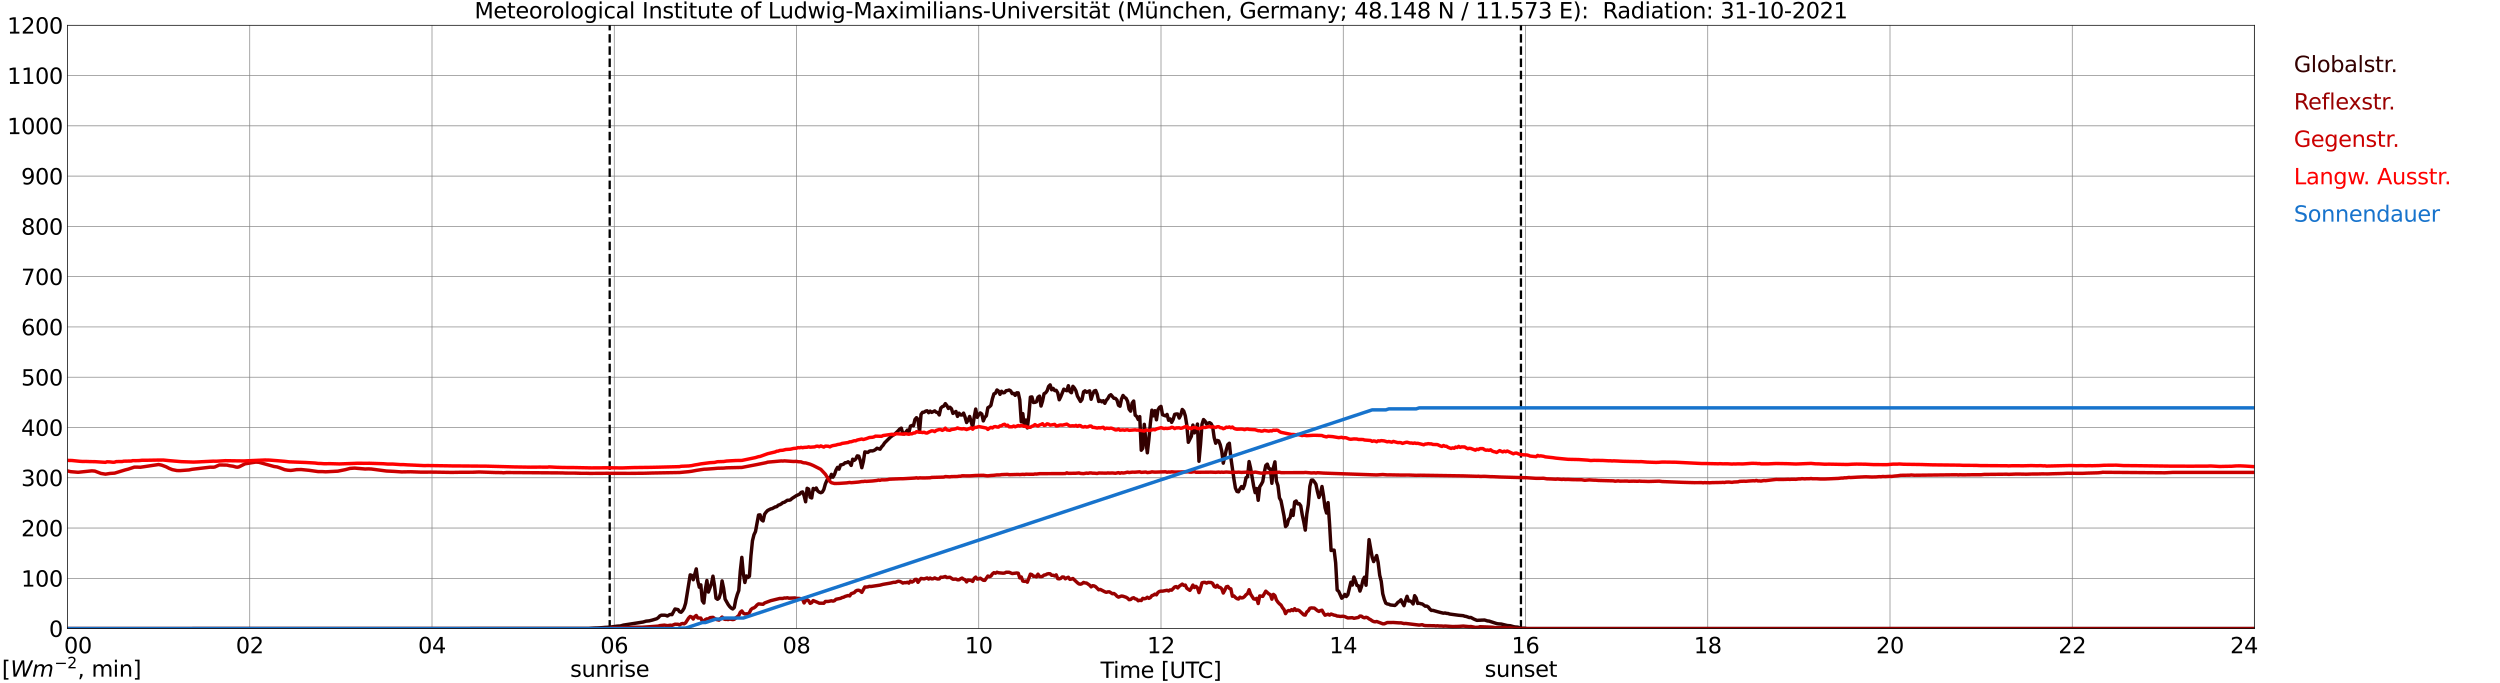 <?xml version="1.0" encoding="utf-8" standalone="no"?>
<!DOCTYPE svg PUBLIC "-//W3C//DTD SVG 1.1//EN"
  "http://www.w3.org/Graphics/SVG/1.1/DTD/svg11.dtd">
<svg xmlns:xlink="http://www.w3.org/1999/xlink" width="1085.4pt" height="296.64pt" viewBox="0 0 1085.4 296.64" xmlns="http://www.w3.org/2000/svg" version="1.1">
 <defs>
  <style type="text/css">*{stroke-linejoin: round; stroke-linecap: butt}</style>
 </defs>
 <g id="figure_1">
  <g id="patch_1">
   <path d="M 0 296.64 
L 1085.4 296.64 
L 1085.4 0 
L 0 0 
z
" style="fill: #ffffff"/>
  </g>
  <g id="axes_1">
   <g id="patch_2">
    <path d="M 29.306 272.909 
L 978.814 272.909 
L 978.814 10.976 
L 29.306 10.976 
z
" style="fill: #ffffff"/>
   </g>
   <g id="patch_3">
    <path d="M 978.814 272.909 
L 978.814 272.909 
L 978.814 10.976 
L 978.814 10.976 
z
" clip-path="url(#p6bae2afea5)" style="fill: #d3d3d3; opacity: 0.25; stroke: #d3d3d3; stroke-linejoin: miter"/>
   </g>
   <g id="matplotlib.axis_1">
    <g id="xtick_1">
     <g id="line2d_1">
      <path d="M 29.306 272.909 
L 29.306 10.976 
" clip-path="url(#p6bae2afea5)" style="fill: none; stroke: #808080; stroke-width: 0.3; stroke-linecap: square"/>
     </g>
     <g id="line2d_2"/>
     <g id="text_1">
      <!--    00 -->
      <g transform="translate(18.733 283.627) scale(0.095 -0.095)">
       <defs>
        <path id="DejaVuSans-20" transform="scale(0.016)"/>
        <path id="DejaVuSans-30" d="M 2034 4250 
Q 1547 4250 1301 3770 
Q 1056 3291 1056 2328 
Q 1056 1369 1301 889 
Q 1547 409 2034 409 
Q 2525 409 2770 889 
Q 3016 1369 3016 2328 
Q 3016 3291 2770 3770 
Q 2525 4250 2034 4250 
z
M 2034 4750 
Q 2819 4750 3233 4129 
Q 3647 3509 3647 2328 
Q 3647 1150 3233 529 
Q 2819 -91 2034 -91 
Q 1250 -91 836 529 
Q 422 1150 422 2328 
Q 422 3509 836 4129 
Q 1250 4750 2034 4750 
z
" transform="scale(0.016)"/>
       </defs>
       <use xlink:href="#DejaVuSans-20"/>
       <use xlink:href="#DejaVuSans-20" transform="translate(31.787 0)"/>
       <use xlink:href="#DejaVuSans-20" transform="translate(63.574 0)"/>
       <use xlink:href="#DejaVuSans-30" transform="translate(95.361 0)"/>
       <use xlink:href="#DejaVuSans-30" transform="translate(158.984 0)"/>
      </g>
     </g>
    </g>
    <g id="xtick_2">
     <g id="line2d_3">
      <path d="M 108.431 272.909 
L 108.431 10.976 
" clip-path="url(#p6bae2afea5)" style="fill: none; stroke: #808080; stroke-width: 0.3; stroke-linecap: square"/>
     </g>
     <g id="line2d_4"/>
     <g id="text_2">
      <!-- 02 -->
      <g transform="translate(102.387 283.627) scale(0.095 -0.095)">
       <defs>
        <path id="DejaVuSans-32" d="M 1228 531 
L 3431 531 
L 3431 0 
L 469 0 
L 469 531 
Q 828 903 1448 1529 
Q 2069 2156 2228 2338 
Q 2531 2678 2651 2914 
Q 2772 3150 2772 3378 
Q 2772 3750 2511 3984 
Q 2250 4219 1831 4219 
Q 1534 4219 1204 4116 
Q 875 4013 500 3803 
L 500 4441 
Q 881 4594 1212 4672 
Q 1544 4750 1819 4750 
Q 2544 4750 2975 4387 
Q 3406 4025 3406 3419 
Q 3406 3131 3298 2873 
Q 3191 2616 2906 2266 
Q 2828 2175 2409 1742 
Q 1991 1309 1228 531 
z
" transform="scale(0.016)"/>
       </defs>
       <use xlink:href="#DejaVuSans-30"/>
       <use xlink:href="#DejaVuSans-32" transform="translate(63.623 0)"/>
      </g>
     </g>
    </g>
    <g id="xtick_3">
     <g id="line2d_5">
      <path d="M 187.557 272.909 
L 187.557 10.976 
" clip-path="url(#p6bae2afea5)" style="fill: none; stroke: #808080; stroke-width: 0.3; stroke-linecap: square"/>
     </g>
     <g id="line2d_6"/>
     <g id="text_3">
      <!-- 04 -->
      <g transform="translate(181.513 283.627) scale(0.095 -0.095)">
       <defs>
        <path id="DejaVuSans-34" d="M 2419 4116 
L 825 1625 
L 2419 1625 
L 2419 4116 
z
M 2253 4666 
L 3047 4666 
L 3047 1625 
L 3713 1625 
L 3713 1100 
L 3047 1100 
L 3047 0 
L 2419 0 
L 2419 1100 
L 313 1100 
L 313 1709 
L 2253 4666 
z
" transform="scale(0.016)"/>
       </defs>
       <use xlink:href="#DejaVuSans-30"/>
       <use xlink:href="#DejaVuSans-34" transform="translate(63.623 0)"/>
      </g>
     </g>
    </g>
    <g id="xtick_4">
     <g id="line2d_7">
      <path d="M 266.683 272.909 
L 266.683 10.976 
" clip-path="url(#p6bae2afea5)" style="fill: none; stroke: #808080; stroke-width: 0.3; stroke-linecap: square"/>
     </g>
     <g id="line2d_8"/>
     <g id="text_4">
      <!-- 06 -->
      <g transform="translate(260.638 283.627) scale(0.095 -0.095)">
       <defs>
        <path id="DejaVuSans-36" d="M 2113 2584 
Q 1688 2584 1439 2293 
Q 1191 2003 1191 1497 
Q 1191 994 1439 701 
Q 1688 409 2113 409 
Q 2538 409 2786 701 
Q 3034 994 3034 1497 
Q 3034 2003 2786 2293 
Q 2538 2584 2113 2584 
z
M 3366 4563 
L 3366 3988 
Q 3128 4100 2886 4159 
Q 2644 4219 2406 4219 
Q 1781 4219 1451 3797 
Q 1122 3375 1075 2522 
Q 1259 2794 1537 2939 
Q 1816 3084 2150 3084 
Q 2853 3084 3261 2657 
Q 3669 2231 3669 1497 
Q 3669 778 3244 343 
Q 2819 -91 2113 -91 
Q 1303 -91 875 529 
Q 447 1150 447 2328 
Q 447 3434 972 4092 
Q 1497 4750 2381 4750 
Q 2619 4750 2861 4703 
Q 3103 4656 3366 4563 
z
" transform="scale(0.016)"/>
       </defs>
       <use xlink:href="#DejaVuSans-30"/>
       <use xlink:href="#DejaVuSans-36" transform="translate(63.623 0)"/>
      </g>
     </g>
    </g>
    <g id="xtick_5">
     <g id="line2d_9">
      <path d="M 345.808 272.909 
L 345.808 10.976 
" clip-path="url(#p6bae2afea5)" style="fill: none; stroke: #808080; stroke-width: 0.3; stroke-linecap: square"/>
     </g>
     <g id="line2d_10"/>
     <g id="text_5">
      <!-- 08 -->
      <g transform="translate(339.764 283.627) scale(0.095 -0.095)">
       <defs>
        <path id="DejaVuSans-38" d="M 2034 2216 
Q 1584 2216 1326 1975 
Q 1069 1734 1069 1313 
Q 1069 891 1326 650 
Q 1584 409 2034 409 
Q 2484 409 2743 651 
Q 3003 894 3003 1313 
Q 3003 1734 2745 1975 
Q 2488 2216 2034 2216 
z
M 1403 2484 
Q 997 2584 770 2862 
Q 544 3141 544 3541 
Q 544 4100 942 4425 
Q 1341 4750 2034 4750 
Q 2731 4750 3128 4425 
Q 3525 4100 3525 3541 
Q 3525 3141 3298 2862 
Q 3072 2584 2669 2484 
Q 3125 2378 3379 2068 
Q 3634 1759 3634 1313 
Q 3634 634 3220 271 
Q 2806 -91 2034 -91 
Q 1263 -91 848 271 
Q 434 634 434 1313 
Q 434 1759 690 2068 
Q 947 2378 1403 2484 
z
M 1172 3481 
Q 1172 3119 1398 2916 
Q 1625 2713 2034 2713 
Q 2441 2713 2670 2916 
Q 2900 3119 2900 3481 
Q 2900 3844 2670 4047 
Q 2441 4250 2034 4250 
Q 1625 4250 1398 4047 
Q 1172 3844 1172 3481 
z
" transform="scale(0.016)"/>
       </defs>
       <use xlink:href="#DejaVuSans-30"/>
       <use xlink:href="#DejaVuSans-38" transform="translate(63.623 0)"/>
      </g>
     </g>
    </g>
    <g id="xtick_6">
     <g id="line2d_11">
      <path d="M 424.934 272.909 
L 424.934 10.976 
" clip-path="url(#p6bae2afea5)" style="fill: none; stroke: #808080; stroke-width: 0.3; stroke-linecap: square"/>
     </g>
     <g id="line2d_12"/>
     <g id="text_6">
      <!-- 10 -->
      <g transform="translate(418.89 283.627) scale(0.095 -0.095)">
       <defs>
        <path id="DejaVuSans-31" d="M 794 531 
L 1825 531 
L 1825 4091 
L 703 3866 
L 703 4441 
L 1819 4666 
L 2450 4666 
L 2450 531 
L 3481 531 
L 3481 0 
L 794 0 
L 794 531 
z
" transform="scale(0.016)"/>
       </defs>
       <use xlink:href="#DejaVuSans-31"/>
       <use xlink:href="#DejaVuSans-30" transform="translate(63.623 0)"/>
      </g>
     </g>
    </g>
    <g id="xtick_7">
     <g id="line2d_13">
      <path d="M 504.06 272.909 
L 504.06 10.976 
" clip-path="url(#p6bae2afea5)" style="fill: none; stroke: #808080; stroke-width: 0.3; stroke-linecap: square"/>
     </g>
     <g id="line2d_14"/>
     <g id="text_7">
      <!-- 12 -->
      <g transform="translate(498.015 283.627) scale(0.095 -0.095)">
       <use xlink:href="#DejaVuSans-31"/>
       <use xlink:href="#DejaVuSans-32" transform="translate(63.623 0)"/>
      </g>
     </g>
    </g>
    <g id="xtick_8">
     <g id="line2d_15">
      <path d="M 583.185 272.909 
L 583.185 10.976 
" clip-path="url(#p6bae2afea5)" style="fill: none; stroke: #808080; stroke-width: 0.3; stroke-linecap: square"/>
     </g>
     <g id="line2d_16"/>
     <g id="text_8">
      <!-- 14 -->
      <g transform="translate(577.141 283.627) scale(0.095 -0.095)">
       <use xlink:href="#DejaVuSans-31"/>
       <use xlink:href="#DejaVuSans-34" transform="translate(63.623 0)"/>
      </g>
     </g>
    </g>
    <g id="xtick_9">
     <g id="line2d_17">
      <path d="M 662.311 272.909 
L 662.311 10.976 
" clip-path="url(#p6bae2afea5)" style="fill: none; stroke: #808080; stroke-width: 0.3; stroke-linecap: square"/>
     </g>
     <g id="line2d_18"/>
     <g id="text_9">
      <!-- 16 -->
      <g transform="translate(656.267 283.627) scale(0.095 -0.095)">
       <use xlink:href="#DejaVuSans-31"/>
       <use xlink:href="#DejaVuSans-36" transform="translate(63.623 0)"/>
      </g>
     </g>
    </g>
    <g id="xtick_10">
     <g id="line2d_19">
      <path d="M 741.437 272.909 
L 741.437 10.976 
" clip-path="url(#p6bae2afea5)" style="fill: none; stroke: #808080; stroke-width: 0.3; stroke-linecap: square"/>
     </g>
     <g id="line2d_20"/>
     <g id="text_10">
      <!-- 18 -->
      <g transform="translate(735.392 283.627) scale(0.095 -0.095)">
       <use xlink:href="#DejaVuSans-31"/>
       <use xlink:href="#DejaVuSans-38" transform="translate(63.623 0)"/>
      </g>
     </g>
    </g>
    <g id="xtick_11">
     <g id="line2d_21">
      <path d="M 820.562 272.909 
L 820.562 10.976 
" clip-path="url(#p6bae2afea5)" style="fill: none; stroke: #808080; stroke-width: 0.3; stroke-linecap: square"/>
     </g>
     <g id="line2d_22"/>
     <g id="text_11">
      <!-- 20 -->
      <g transform="translate(814.518 283.627) scale(0.095 -0.095)">
       <use xlink:href="#DejaVuSans-32"/>
       <use xlink:href="#DejaVuSans-30" transform="translate(63.623 0)"/>
      </g>
     </g>
    </g>
    <g id="xtick_12">
     <g id="line2d_23">
      <path d="M 899.688 272.909 
L 899.688 10.976 
" clip-path="url(#p6bae2afea5)" style="fill: none; stroke: #808080; stroke-width: 0.3; stroke-linecap: square"/>
     </g>
     <g id="line2d_24"/>
     <g id="text_12">
      <!-- 22 -->
      <g transform="translate(893.644 283.627) scale(0.095 -0.095)">
       <use xlink:href="#DejaVuSans-32"/>
       <use xlink:href="#DejaVuSans-32" transform="translate(63.623 0)"/>
      </g>
     </g>
    </g>
    <g id="xtick_13">
     <g id="line2d_25">
      <path d="M 978.814 272.909 
L 978.814 10.976 
" clip-path="url(#p6bae2afea5)" style="fill: none; stroke: #808080; stroke-width: 0.3; stroke-linecap: square"/>
     </g>
     <g id="line2d_26"/>
     <g id="text_13">
      <!-- 24    -->
      <g transform="translate(968.241 283.627) scale(0.095 -0.095)">
       <use xlink:href="#DejaVuSans-32"/>
       <use xlink:href="#DejaVuSans-34" transform="translate(63.623 0)"/>
       <use xlink:href="#DejaVuSans-20" transform="translate(127.246 0)"/>
       <use xlink:href="#DejaVuSans-20" transform="translate(159.033 0)"/>
       <use xlink:href="#DejaVuSans-20" transform="translate(190.82 0)"/>
      </g>
     </g>
    </g>
    <g id="text_14">
     <!-- Time [UTC] -->
     <g transform="translate(477.806 294.322) scale(0.095 -0.095)">
      <defs>
       <path id="DejaVuSans-54" d="M -19 4666 
L 3928 4666 
L 3928 4134 
L 2272 4134 
L 2272 0 
L 1638 0 
L 1638 4134 
L -19 4134 
L -19 4666 
z
" transform="scale(0.016)"/>
       <path id="DejaVuSans-69" d="M 603 3500 
L 1178 3500 
L 1178 0 
L 603 0 
L 603 3500 
z
M 603 4863 
L 1178 4863 
L 1178 4134 
L 603 4134 
L 603 4863 
z
" transform="scale(0.016)"/>
       <path id="DejaVuSans-6d" d="M 3328 2828 
Q 3544 3216 3844 3400 
Q 4144 3584 4550 3584 
Q 5097 3584 5394 3201 
Q 5691 2819 5691 2113 
L 5691 0 
L 5113 0 
L 5113 2094 
Q 5113 2597 4934 2840 
Q 4756 3084 4391 3084 
Q 3944 3084 3684 2787 
Q 3425 2491 3425 1978 
L 3425 0 
L 2847 0 
L 2847 2094 
Q 2847 2600 2669 2842 
Q 2491 3084 2119 3084 
Q 1678 3084 1418 2786 
Q 1159 2488 1159 1978 
L 1159 0 
L 581 0 
L 581 3500 
L 1159 3500 
L 1159 2956 
Q 1356 3278 1631 3431 
Q 1906 3584 2284 3584 
Q 2666 3584 2933 3390 
Q 3200 3197 3328 2828 
z
" transform="scale(0.016)"/>
       <path id="DejaVuSans-65" d="M 3597 1894 
L 3597 1613 
L 953 1613 
Q 991 1019 1311 708 
Q 1631 397 2203 397 
Q 2534 397 2845 478 
Q 3156 559 3463 722 
L 3463 178 
Q 3153 47 2828 -22 
Q 2503 -91 2169 -91 
Q 1331 -91 842 396 
Q 353 884 353 1716 
Q 353 2575 817 3079 
Q 1281 3584 2069 3584 
Q 2775 3584 3186 3129 
Q 3597 2675 3597 1894 
z
M 3022 2063 
Q 3016 2534 2758 2815 
Q 2500 3097 2075 3097 
Q 1594 3097 1305 2825 
Q 1016 2553 972 2059 
L 3022 2063 
z
" transform="scale(0.016)"/>
       <path id="DejaVuSans-5b" d="M 550 4863 
L 1875 4863 
L 1875 4416 
L 1125 4416 
L 1125 -397 
L 1875 -397 
L 1875 -844 
L 550 -844 
L 550 4863 
z
" transform="scale(0.016)"/>
       <path id="DejaVuSans-55" d="M 556 4666 
L 1191 4666 
L 1191 1831 
Q 1191 1081 1462 751 
Q 1734 422 2344 422 
Q 2950 422 3222 751 
Q 3494 1081 3494 1831 
L 3494 4666 
L 4128 4666 
L 4128 1753 
Q 4128 841 3676 375 
Q 3225 -91 2344 -91 
Q 1459 -91 1007 375 
Q 556 841 556 1753 
L 556 4666 
z
" transform="scale(0.016)"/>
       <path id="DejaVuSans-43" d="M 4122 4306 
L 4122 3641 
Q 3803 3938 3442 4084 
Q 3081 4231 2675 4231 
Q 1875 4231 1450 3742 
Q 1025 3253 1025 2328 
Q 1025 1406 1450 917 
Q 1875 428 2675 428 
Q 3081 428 3442 575 
Q 3803 722 4122 1019 
L 4122 359 
Q 3791 134 3420 21 
Q 3050 -91 2638 -91 
Q 1578 -91 968 557 
Q 359 1206 359 2328 
Q 359 3453 968 4101 
Q 1578 4750 2638 4750 
Q 3056 4750 3426 4639 
Q 3797 4528 4122 4306 
z
" transform="scale(0.016)"/>
       <path id="DejaVuSans-5d" d="M 1947 4863 
L 1947 -844 
L 622 -844 
L 622 -397 
L 1369 -397 
L 1369 4416 
L 622 4416 
L 622 4863 
L 1947 4863 
z
" transform="scale(0.016)"/>
      </defs>
      <use xlink:href="#DejaVuSans-54"/>
      <use xlink:href="#DejaVuSans-69" transform="translate(57.959 0)"/>
      <use xlink:href="#DejaVuSans-6d" transform="translate(85.742 0)"/>
      <use xlink:href="#DejaVuSans-65" transform="translate(183.154 0)"/>
      <use xlink:href="#DejaVuSans-20" transform="translate(244.678 0)"/>
      <use xlink:href="#DejaVuSans-5b" transform="translate(276.465 0)"/>
      <use xlink:href="#DejaVuSans-55" transform="translate(315.479 0)"/>
      <use xlink:href="#DejaVuSans-54" transform="translate(388.672 0)"/>
      <use xlink:href="#DejaVuSans-43" transform="translate(443.881 0)"/>
      <use xlink:href="#DejaVuSans-5d" transform="translate(513.705 0)"/>
     </g>
    </g>
   </g>
   <g id="matplotlib.axis_2">
    <g id="ytick_1">
     <g id="line2d_27">
      <path d="M 29.306 272.909 
L 978.814 272.909 
" clip-path="url(#p6bae2afea5)" style="fill: none; stroke: #808080; stroke-width: 0.3; stroke-linecap: square"/>
     </g>
     <g id="line2d_28"/>
     <g id="text_15">
      <!-- 0 -->
      <g transform="translate(21.261 276.518) scale(0.095 -0.095)">
       <use xlink:href="#DejaVuSans-30"/>
      </g>
     </g>
    </g>
    <g id="ytick_2">
     <g id="line2d_29">
      <path d="M 29.306 251.081 
L 978.814 251.081 
" clip-path="url(#p6bae2afea5)" style="fill: none; stroke: #808080; stroke-width: 0.3; stroke-linecap: square"/>
     </g>
     <g id="line2d_30"/>
     <g id="text_16">
      <!-- 100 -->
      <g transform="translate(9.173 254.69) scale(0.095 -0.095)">
       <use xlink:href="#DejaVuSans-31"/>
       <use xlink:href="#DejaVuSans-30" transform="translate(63.623 0)"/>
       <use xlink:href="#DejaVuSans-30" transform="translate(127.246 0)"/>
      </g>
     </g>
    </g>
    <g id="ytick_3">
     <g id="line2d_31">
      <path d="M 29.306 229.253 
L 978.814 229.253 
" clip-path="url(#p6bae2afea5)" style="fill: none; stroke: #808080; stroke-width: 0.3; stroke-linecap: square"/>
     </g>
     <g id="line2d_32"/>
     <g id="text_17">
      <!-- 200 -->
      <g transform="translate(9.173 232.863) scale(0.095 -0.095)">
       <use xlink:href="#DejaVuSans-32"/>
       <use xlink:href="#DejaVuSans-30" transform="translate(63.623 0)"/>
       <use xlink:href="#DejaVuSans-30" transform="translate(127.246 0)"/>
      </g>
     </g>
    </g>
    <g id="ytick_4">
     <g id="line2d_33">
      <path d="M 29.306 207.426 
L 978.814 207.426 
" clip-path="url(#p6bae2afea5)" style="fill: none; stroke: #808080; stroke-width: 0.3; stroke-linecap: square"/>
     </g>
     <g id="line2d_34"/>
     <g id="text_18">
      <!-- 300 -->
      <g transform="translate(9.173 211.035) scale(0.095 -0.095)">
       <defs>
        <path id="DejaVuSans-33" d="M 2597 2516 
Q 3050 2419 3304 2112 
Q 3559 1806 3559 1356 
Q 3559 666 3084 287 
Q 2609 -91 1734 -91 
Q 1441 -91 1130 -33 
Q 819 25 488 141 
L 488 750 
Q 750 597 1062 519 
Q 1375 441 1716 441 
Q 2309 441 2620 675 
Q 2931 909 2931 1356 
Q 2931 1769 2642 2001 
Q 2353 2234 1838 2234 
L 1294 2234 
L 1294 2753 
L 1863 2753 
Q 2328 2753 2575 2939 
Q 2822 3125 2822 3475 
Q 2822 3834 2567 4026 
Q 2313 4219 1838 4219 
Q 1578 4219 1281 4162 
Q 984 4106 628 3988 
L 628 4550 
Q 988 4650 1302 4700 
Q 1616 4750 1894 4750 
Q 2613 4750 3031 4423 
Q 3450 4097 3450 3541 
Q 3450 3153 3228 2886 
Q 3006 2619 2597 2516 
z
" transform="scale(0.016)"/>
       </defs>
       <use xlink:href="#DejaVuSans-33"/>
       <use xlink:href="#DejaVuSans-30" transform="translate(63.623 0)"/>
       <use xlink:href="#DejaVuSans-30" transform="translate(127.246 0)"/>
      </g>
     </g>
    </g>
    <g id="ytick_5">
     <g id="line2d_35">
      <path d="M 29.306 185.598 
L 978.814 185.598 
" clip-path="url(#p6bae2afea5)" style="fill: none; stroke: #808080; stroke-width: 0.3; stroke-linecap: square"/>
     </g>
     <g id="line2d_36"/>
     <g id="text_19">
      <!-- 400 -->
      <g transform="translate(9.173 189.207) scale(0.095 -0.095)">
       <use xlink:href="#DejaVuSans-34"/>
       <use xlink:href="#DejaVuSans-30" transform="translate(63.623 0)"/>
       <use xlink:href="#DejaVuSans-30" transform="translate(127.246 0)"/>
      </g>
     </g>
    </g>
    <g id="ytick_6">
     <g id="line2d_37">
      <path d="M 29.306 163.77 
L 978.814 163.77 
" clip-path="url(#p6bae2afea5)" style="fill: none; stroke: #808080; stroke-width: 0.3; stroke-linecap: square"/>
     </g>
     <g id="line2d_38"/>
     <g id="text_20">
      <!-- 500 -->
      <g transform="translate(9.173 167.379) scale(0.095 -0.095)">
       <defs>
        <path id="DejaVuSans-35" d="M 691 4666 
L 3169 4666 
L 3169 4134 
L 1269 4134 
L 1269 2991 
Q 1406 3038 1543 3061 
Q 1681 3084 1819 3084 
Q 2600 3084 3056 2656 
Q 3513 2228 3513 1497 
Q 3513 744 3044 326 
Q 2575 -91 1722 -91 
Q 1428 -91 1123 -41 
Q 819 9 494 109 
L 494 744 
Q 775 591 1075 516 
Q 1375 441 1709 441 
Q 2250 441 2565 725 
Q 2881 1009 2881 1497 
Q 2881 1984 2565 2268 
Q 2250 2553 1709 2553 
Q 1456 2553 1204 2497 
Q 953 2441 691 2322 
L 691 4666 
z
" transform="scale(0.016)"/>
       </defs>
       <use xlink:href="#DejaVuSans-35"/>
       <use xlink:href="#DejaVuSans-30" transform="translate(63.623 0)"/>
       <use xlink:href="#DejaVuSans-30" transform="translate(127.246 0)"/>
      </g>
     </g>
    </g>
    <g id="ytick_7">
     <g id="line2d_39">
      <path d="M 29.306 141.942 
L 978.814 141.942 
" clip-path="url(#p6bae2afea5)" style="fill: none; stroke: #808080; stroke-width: 0.3; stroke-linecap: square"/>
     </g>
     <g id="line2d_40"/>
     <g id="text_21">
      <!-- 600 -->
      <g transform="translate(9.173 145.551) scale(0.095 -0.095)">
       <use xlink:href="#DejaVuSans-36"/>
       <use xlink:href="#DejaVuSans-30" transform="translate(63.623 0)"/>
       <use xlink:href="#DejaVuSans-30" transform="translate(127.246 0)"/>
      </g>
     </g>
    </g>
    <g id="ytick_8">
     <g id="line2d_41">
      <path d="M 29.306 120.114 
L 978.814 120.114 
" clip-path="url(#p6bae2afea5)" style="fill: none; stroke: #808080; stroke-width: 0.3; stroke-linecap: square"/>
     </g>
     <g id="line2d_42"/>
     <g id="text_22">
      <!-- 700 -->
      <g transform="translate(9.173 123.724) scale(0.095 -0.095)">
       <defs>
        <path id="DejaVuSans-37" d="M 525 4666 
L 3525 4666 
L 3525 4397 
L 1831 0 
L 1172 0 
L 2766 4134 
L 525 4134 
L 525 4666 
z
" transform="scale(0.016)"/>
       </defs>
       <use xlink:href="#DejaVuSans-37"/>
       <use xlink:href="#DejaVuSans-30" transform="translate(63.623 0)"/>
       <use xlink:href="#DejaVuSans-30" transform="translate(127.246 0)"/>
      </g>
     </g>
    </g>
    <g id="ytick_9">
     <g id="line2d_43">
      <path d="M 29.306 98.287 
L 978.814 98.287 
" clip-path="url(#p6bae2afea5)" style="fill: none; stroke: #808080; stroke-width: 0.3; stroke-linecap: square"/>
     </g>
     <g id="line2d_44"/>
     <g id="text_23">
      <!-- 800 -->
      <g transform="translate(9.173 101.896) scale(0.095 -0.095)">
       <use xlink:href="#DejaVuSans-38"/>
       <use xlink:href="#DejaVuSans-30" transform="translate(63.623 0)"/>
       <use xlink:href="#DejaVuSans-30" transform="translate(127.246 0)"/>
      </g>
     </g>
    </g>
    <g id="ytick_10">
     <g id="line2d_45">
      <path d="M 29.306 76.459 
L 978.814 76.459 
" clip-path="url(#p6bae2afea5)" style="fill: none; stroke: #808080; stroke-width: 0.3; stroke-linecap: square"/>
     </g>
     <g id="line2d_46"/>
     <g id="text_24">
      <!-- 900 -->
      <g transform="translate(9.173 80.068) scale(0.095 -0.095)">
       <defs>
        <path id="DejaVuSans-39" d="M 703 97 
L 703 672 
Q 941 559 1184 500 
Q 1428 441 1663 441 
Q 2288 441 2617 861 
Q 2947 1281 2994 2138 
Q 2813 1869 2534 1725 
Q 2256 1581 1919 1581 
Q 1219 1581 811 2004 
Q 403 2428 403 3163 
Q 403 3881 828 4315 
Q 1253 4750 1959 4750 
Q 2769 4750 3195 4129 
Q 3622 3509 3622 2328 
Q 3622 1225 3098 567 
Q 2575 -91 1691 -91 
Q 1453 -91 1209 -44 
Q 966 3 703 97 
z
M 1959 2075 
Q 2384 2075 2632 2365 
Q 2881 2656 2881 3163 
Q 2881 3666 2632 3958 
Q 2384 4250 1959 4250 
Q 1534 4250 1286 3958 
Q 1038 3666 1038 3163 
Q 1038 2656 1286 2365 
Q 1534 2075 1959 2075 
z
" transform="scale(0.016)"/>
       </defs>
       <use xlink:href="#DejaVuSans-39"/>
       <use xlink:href="#DejaVuSans-30" transform="translate(63.623 0)"/>
       <use xlink:href="#DejaVuSans-30" transform="translate(127.246 0)"/>
      </g>
     </g>
    </g>
    <g id="ytick_11">
     <g id="line2d_47">
      <path d="M 29.306 54.631 
L 978.814 54.631 
" clip-path="url(#p6bae2afea5)" style="fill: none; stroke: #808080; stroke-width: 0.3; stroke-linecap: square"/>
     </g>
     <g id="line2d_48"/>
     <g id="text_25">
      <!-- 1000 -->
      <g transform="translate(3.128 58.24) scale(0.095 -0.095)">
       <use xlink:href="#DejaVuSans-31"/>
       <use xlink:href="#DejaVuSans-30" transform="translate(63.623 0)"/>
       <use xlink:href="#DejaVuSans-30" transform="translate(127.246 0)"/>
       <use xlink:href="#DejaVuSans-30" transform="translate(190.869 0)"/>
      </g>
     </g>
    </g>
    <g id="ytick_12">
     <g id="line2d_49">
      <path d="M 29.306 32.803 
L 978.814 32.803 
" clip-path="url(#p6bae2afea5)" style="fill: none; stroke: #808080; stroke-width: 0.3; stroke-linecap: square"/>
     </g>
     <g id="line2d_50"/>
     <g id="text_26">
      <!-- 1100 -->
      <g transform="translate(3.128 36.413) scale(0.095 -0.095)">
       <use xlink:href="#DejaVuSans-31"/>
       <use xlink:href="#DejaVuSans-31" transform="translate(63.623 0)"/>
       <use xlink:href="#DejaVuSans-30" transform="translate(127.246 0)"/>
       <use xlink:href="#DejaVuSans-30" transform="translate(190.869 0)"/>
      </g>
     </g>
    </g>
    <g id="ytick_13">
     <g id="line2d_51">
      <path d="M 29.306 10.976 
L 978.814 10.976 
" clip-path="url(#p6bae2afea5)" style="fill: none; stroke: #808080; stroke-width: 0.3; stroke-linecap: square"/>
     </g>
     <g id="line2d_52"/>
     <g id="text_27">
      <!-- 1200 -->
      <g transform="translate(3.128 14.585) scale(0.095 -0.095)">
       <use xlink:href="#DejaVuSans-31"/>
       <use xlink:href="#DejaVuSans-32" transform="translate(63.623 0)"/>
       <use xlink:href="#DejaVuSans-30" transform="translate(127.246 0)"/>
       <use xlink:href="#DejaVuSans-30" transform="translate(190.869 0)"/>
      </g>
     </g>
    </g>
   </g>
   <g id="line2d_53">
    <path d="M 264.705 272.909 
L 264.705 10.976 
" clip-path="url(#p6bae2afea5)" style="fill: none; stroke-dasharray: 3.7,1.6; stroke-dashoffset: 0; stroke: #000000"/>
   </g>
   <g id="line2d_54">
    <path d="M 660.333 272.909 
L 660.333 10.976 
" clip-path="url(#p6bae2afea5)" style="fill: none; stroke-dasharray: 3.7,1.6; stroke-dashoffset: 0; stroke: #000000"/>
   </g>
   <g id="line2d_55">
    <path d="M 29.306 272.909 
L 255.473 272.854 
L 258.111 272.673 
L 259.43 272.632 
L 261.408 272.509 
L 262.726 272.389 
L 264.705 272.287 
L 268.002 271.841 
L 269.32 271.78 
L 270.639 271.396 
L 279.211 270.058 
L 280.53 269.674 
L 281.849 269.552 
L 283.167 269.226 
L 284.486 268.823 
L 285.145 268.62 
L 285.805 268.153 
L 286.464 267.423 
L 287.124 267.098 
L 288.442 267.079 
L 289.102 267.179 
L 289.761 267.443 
L 290.42 267.017 
L 291.08 266.753 
L 291.739 266.856 
L 293.058 264.403 
L 294.377 264.667 
L 295.036 265.579 
L 295.696 265.821 
L 296.355 265.134 
L 297.014 264.018 
L 297.674 261.871 
L 299.652 249.588 
L 300.311 249.811 
L 300.971 251.697 
L 302.289 246.995 
L 302.949 252.142 
L 303.608 254.938 
L 304.267 253.925 
L 304.927 260.816 
L 305.586 261.809 
L 306.246 255.85 
L 306.905 252.02 
L 307.564 257.047 
L 308.883 253.399 
L 309.543 250.156 
L 310.202 254.148 
L 310.861 259.701 
L 311.521 260.188 
L 312.18 259.681 
L 312.839 257.492 
L 313.499 252.203 
L 314.158 255.385 
L 314.818 260.126 
L 316.136 262.458 
L 316.796 263.35 
L 317.455 263.999 
L 318.114 264.383 
L 318.774 263.796 
L 319.433 260.41 
L 320.093 258.12 
L 320.752 256.379 
L 321.411 247.866 
L 322.071 241.988 
L 322.73 249.143 
L 323.39 252.893 
L 324.049 250.055 
L 324.708 250.723 
L 325.368 250.175 
L 326.027 241.278 
L 326.686 234.793 
L 327.346 232.159 
L 328.005 230.781 
L 329.324 223.606 
L 329.983 223.523 
L 330.643 225.713 
L 331.302 226.18 
L 331.961 223.24 
L 332.621 222.33 
L 333.28 221.62 
L 334.599 220.95 
L 335.258 220.808 
L 336.577 220.079 
L 337.236 219.979 
L 337.896 219.328 
L 338.555 219.127 
L 339.215 218.761 
L 339.874 218.215 
L 340.533 218.073 
L 341.852 217.18 
L 342.512 217.18 
L 343.171 217.038 
L 343.83 216.432 
L 345.808 215.155 
L 347.127 214.565 
L 347.787 213.797 
L 348.446 213.574 
L 349.105 215.155 
L 349.765 217.85 
L 350.424 212.014 
L 351.083 212.356 
L 351.743 215.884 
L 352.402 216.187 
L 353.062 212.073 
L 353.721 212.581 
L 354.38 211.872 
L 355.04 213.168 
L 355.699 213.655 
L 356.359 213.917 
L 357.018 213.633 
L 357.677 212.479 
L 358.337 210.128 
L 358.996 208.587 
L 359.655 207.452 
L 360.315 207.716 
L 360.974 205.952 
L 361.634 207.168 
L 362.293 206.033 
L 362.952 204.108 
L 363.612 202.914 
L 364.271 203.682 
L 364.93 201.859 
L 365.59 201.757 
L 366.249 201.515 
L 366.909 200.906 
L 367.568 200.866 
L 368.227 200.48 
L 368.887 201.008 
L 369.546 202.062 
L 370.206 199.367 
L 370.865 199.873 
L 371.524 199.286 
L 372.184 197.926 
L 372.843 198.048 
L 373.502 199.954 
L 374.162 203.056 
L 374.821 200.421 
L 375.481 196.204 
L 376.799 196.427 
L 377.459 195.881 
L 378.118 195.739 
L 378.777 195.778 
L 379.437 195.575 
L 380.096 195.191 
L 380.756 194.604 
L 382.074 195.03 
L 382.734 194.015 
L 383.393 193.327 
L 384.053 192.292 
L 386.69 189.677 
L 388.668 188.28 
L 389.987 187.003 
L 390.646 186.253 
L 391.306 185.888 
L 391.965 188.259 
L 392.624 188.4 
L 393.943 186.739 
L 394.603 187.794 
L 395.262 185.017 
L 395.921 184.714 
L 396.581 184.875 
L 397.24 182.118 
L 397.899 181.348 
L 398.559 182.118 
L 399.218 187.429 
L 399.878 179.89 
L 400.537 179.019 
L 401.196 178.958 
L 401.856 178.51 
L 402.515 178.349 
L 403.175 179.18 
L 403.834 178.491 
L 404.493 179.039 
L 405.812 178.39 
L 406.471 178.977 
L 407.131 179.119 
L 407.79 180.152 
L 408.45 177.174 
L 409.109 176.565 
L 409.768 176.301 
L 410.428 175.247 
L 411.087 176.079 
L 411.746 177.336 
L 412.406 176.808 
L 413.065 177.436 
L 413.725 179.484 
L 415.043 178.652 
L 415.703 180.78 
L 416.362 179.383 
L 417.022 180.152 
L 417.681 180.174 
L 418.34 179.362 
L 419 181.106 
L 419.659 183.437 
L 420.318 182.422 
L 420.978 180.822 
L 422.297 185.443 
L 422.956 181.106 
L 423.615 177.6 
L 424.275 181.186 
L 424.934 180.01 
L 425.593 179.281 
L 426.253 179.768 
L 426.912 182.727 
L 427.572 181.186 
L 428.231 180.538 
L 428.89 177.011 
L 429.55 176.646 
L 430.209 175.998 
L 430.869 173.08 
L 431.528 170.993 
L 432.187 170.729 
L 432.847 169.31 
L 433.506 169.777 
L 434.165 171.215 
L 434.825 169.877 
L 435.484 170.545 
L 436.144 170.445 
L 436.803 169.635 
L 437.462 169.552 
L 438.122 169.33 
L 438.781 169.694 
L 439.44 170.89 
L 440.1 170.79 
L 440.759 171.641 
L 441.419 170.545 
L 442.078 170.567 
L 442.737 173.566 
L 443.397 183.131 
L 444.056 179.584 
L 444.716 184.956 
L 445.375 182.363 
L 446.034 185.788 
L 446.694 180.235 
L 447.353 172.431 
L 448.012 172.329 
L 448.672 174.741 
L 449.331 174.682 
L 449.991 174.437 
L 450.65 172.451 
L 451.309 171.986 
L 451.969 176.282 
L 452.628 174.134 
L 453.287 170.932 
L 453.947 170.567 
L 454.606 169.694 
L 455.266 167.769 
L 455.925 167.101 
L 456.584 169.229 
L 457.244 168.642 
L 457.903 169.552 
L 458.563 169.471 
L 459.222 170.567 
L 459.881 173.566 
L 460.541 172.228 
L 461.859 168.965 
L 462.519 169.391 
L 463.178 169.635 
L 463.838 167.465 
L 464.497 169.978 
L 465.156 170.506 
L 465.816 167.73 
L 466.475 168.5 
L 467.134 169.694 
L 467.794 171.986 
L 469.113 174.295 
L 469.772 173.405 
L 470.431 170.142 
L 471.091 169.674 
L 471.75 170.323 
L 473.069 169.694 
L 473.728 173.344 
L 474.388 171.215 
L 475.047 169.777 
L 475.706 169.533 
L 476.366 171.194 
L 477.025 174.295 
L 477.685 173.85 
L 478.344 174.457 
L 479.003 173.972 
L 479.663 175.105 
L 480.322 173.769 
L 480.981 173.018 
L 481.641 171.783 
L 482.3 171.377 
L 483.619 172.918 
L 484.278 172.979 
L 484.938 173.667 
L 485.597 175.937 
L 486.256 176.362 
L 486.916 173.221 
L 487.575 171.702 
L 488.235 172.512 
L 488.894 172.938 
L 489.553 174.234 
L 490.213 177.639 
L 490.872 178.51 
L 491.532 175.005 
L 492.191 174.114 
L 492.85 180.254 
L 493.51 180.78 
L 494.169 182.138 
L 494.828 180.883 
L 495.488 195.475 
L 496.147 194.643 
L 496.807 184.227 
L 497.466 191.38 
L 498.125 196.59 
L 498.785 190.812 
L 499.444 183.74 
L 500.103 178.085 
L 500.763 180.538 
L 501.422 178.309 
L 502.082 182.26 
L 502.741 177.923 
L 503.4 176.869 
L 504.06 176.443 
L 504.719 180.051 
L 506.038 180.558 
L 506.697 179.929 
L 507.357 182.463 
L 508.016 181.876 
L 508.675 183.356 
L 509.335 182.099 
L 509.994 179.909 
L 510.654 179.748 
L 511.313 179.748 
L 511.972 181.49 
L 512.632 180.193 
L 513.291 177.781 
L 513.95 178.491 
L 514.61 180.558 
L 515.269 184.572 
L 515.929 192.03 
L 517.247 189.394 
L 517.907 184.55 
L 518.566 187.936 
L 519.226 187.003 
L 519.885 184.105 
L 520.544 200.257 
L 521.204 193.063 
L 521.863 184.205 
L 522.522 182.16 
L 523.182 182.828 
L 523.841 184.146 
L 524.501 183.721 
L 525.16 183.518 
L 525.819 183.943 
L 526.479 185.259 
L 527.138 189.961 
L 527.797 192.434 
L 528.457 191.218 
L 529.116 191.441 
L 529.776 193.104 
L 530.435 195.92 
L 531.094 201.089 
L 532.413 195.291 
L 533.073 193.021 
L 533.732 192.434 
L 534.391 198.718 
L 535.71 207.899 
L 536.369 211.891 
L 537.029 213.35 
L 537.688 213.533 
L 538.348 212.276 
L 539.007 211.263 
L 539.666 212.114 
L 540.326 210.534 
L 540.985 207.371 
L 541.644 207.006 
L 542.304 200.399 
L 542.963 203.278 
L 544.282 211.04 
L 544.941 213.878 
L 545.601 212.094 
L 546.26 217.202 
L 546.919 211.324 
L 547.579 210.311 
L 548.238 209.074 
L 548.898 205.101 
L 549.557 202.062 
L 550.216 201.515 
L 550.876 203.42 
L 551.535 203.601 
L 552.195 209.824 
L 552.854 203.095 
L 553.513 200.521 
L 554.173 208.871 
L 554.832 210.818 
L 555.491 216.187 
L 556.151 217.383 
L 557.47 224.032 
L 558.129 228.612 
L 558.788 227.963 
L 559.448 225.532 
L 560.107 224.781 
L 560.766 221.456 
L 561.426 223.788 
L 562.085 217.931 
L 562.745 217.506 
L 563.404 218.761 
L 564.063 218.68 
L 564.723 219.592 
L 565.382 223.523 
L 566.042 226.544 
L 566.701 230.153 
L 567.36 223.2 
L 568.02 219.044 
L 568.679 211.162 
L 569.338 208.467 
L 569.998 208.425 
L 570.657 209.215 
L 571.317 210.228 
L 571.976 213.433 
L 572.635 215.984 
L 573.295 214.323 
L 573.954 211.221 
L 574.613 215.255 
L 575.273 220.404 
L 575.932 222.733 
L 576.592 218.215 
L 577.251 227.638 
L 577.91 239.008 
L 578.57 238.827 
L 579.229 238.866 
L 579.889 244.36 
L 580.548 256.176 
L 581.207 256.721 
L 582.526 259.723 
L 583.185 259.175 
L 583.845 258.079 
L 584.504 258.991 
L 585.164 258.221 
L 586.482 252.79 
L 587.142 254.006 
L 587.801 250.5 
L 588.46 252.142 
L 589.12 254.167 
L 589.779 254.309 
L 590.439 256.621 
L 591.098 254.715 
L 591.757 251.797 
L 592.417 250.581 
L 593.076 254.087 
L 594.395 234.287 
L 595.714 241.806 
L 596.373 243.812 
L 597.692 241.197 
L 598.351 244.299 
L 599.011 249.75 
L 599.67 252.345 
L 600.329 257.776 
L 600.989 260.148 
L 601.648 261.851 
L 602.307 262.215 
L 602.967 262.316 
L 603.626 262.641 
L 605.604 262.864 
L 606.264 262.316 
L 606.923 261.484 
L 607.582 261.1 
L 608.242 260.41 
L 608.901 261.829 
L 609.561 262.964 
L 610.22 260.694 
L 610.879 258.891 
L 611.539 260.938 
L 612.198 260.897 
L 612.858 261.342 
L 613.517 262.215 
L 614.176 258.627 
L 614.836 259.6 
L 615.495 261.993 
L 616.154 261.871 
L 616.814 262.113 
L 617.473 262.215 
L 618.792 263.187 
L 619.451 263.126 
L 620.111 263.551 
L 620.77 264.424 
L 621.429 265.012 
L 622.089 264.992 
L 624.067 265.559 
L 625.386 265.904 
L 626.705 266.227 
L 627.364 266.127 
L 628.023 266.308 
L 628.683 266.35 
L 629.342 266.592 
L 633.298 267.12 
L 634.617 267.24 
L 635.276 267.301 
L 635.936 267.546 
L 636.595 267.646 
L 637.914 268.113 
L 638.573 268.072 
L 639.892 268.781 
L 641.211 269.329 
L 644.508 269.187 
L 645.827 269.591 
L 646.486 269.652 
L 649.783 270.726 
L 650.442 270.848 
L 651.761 270.929 
L 654.399 271.577 
L 655.717 271.68 
L 657.036 272.044 
L 657.695 272.186 
L 659.014 272.287 
L 659.674 272.57 
L 660.992 272.793 
L 661.652 272.734 
L 662.97 272.896 
L 668.905 272.909 
L 978.154 272.909 
L 978.154 272.909 
" clip-path="url(#p6bae2afea5)" style="fill: none; stroke: #330000; stroke-width: 1.5; stroke-linecap: square"/>
   </g>
   <g id="line2d_56">
    <path d="M 29.306 272.909 
L 264.705 272.909 
L 265.364 272.669 
L 266.023 272.588 
L 268.661 272.649 
L 271.298 272.405 
L 272.617 272.446 
L 275.255 272.343 
L 278.552 272.343 
L 285.805 271.837 
L 286.464 271.614 
L 288.442 271.411 
L 289.761 271.634 
L 291.08 271.433 
L 291.739 271.534 
L 293.058 271.008 
L 294.377 271.047 
L 295.036 271.331 
L 295.696 270.885 
L 296.355 270.682 
L 297.014 270.844 
L 297.674 270.379 
L 298.992 268.312 
L 299.652 267.642 
L 300.311 267.886 
L 300.971 268.757 
L 301.63 267.703 
L 302.289 267.216 
L 302.949 268.29 
L 304.267 268.351 
L 304.927 269.709 
L 305.586 269.608 
L 306.246 268.999 
L 306.905 268.676 
L 307.564 268.738 
L 308.224 268.17 
L 309.543 268.028 
L 310.861 268.919 
L 312.18 269.222 
L 313.499 267.906 
L 314.158 268.657 
L 314.818 268.919 
L 315.477 268.879 
L 316.136 268.999 
L 316.796 268.757 
L 318.114 268.999 
L 318.774 268.879 
L 320.093 267.784 
L 320.752 267.258 
L 321.411 265.819 
L 322.071 265.252 
L 322.73 266.203 
L 323.39 266.568 
L 324.049 266.487 
L 324.708 266.548 
L 325.368 265.961 
L 326.027 264.662 
L 326.686 264.117 
L 327.346 263.914 
L 328.005 263.407 
L 328.665 262.656 
L 329.324 262.191 
L 331.302 262.353 
L 331.961 261.785 
L 334.599 260.792 
L 338.555 259.819 
L 339.874 259.819 
L 340.533 259.616 
L 341.193 259.657 
L 341.852 259.515 
L 342.512 259.718 
L 343.83 259.657 
L 345.149 259.596 
L 345.808 259.799 
L 347.127 259.819 
L 348.446 260.144 
L 349.105 261.766 
L 349.765 260.751 
L 350.424 260.406 
L 351.083 260.853 
L 351.743 261.947 
L 352.402 261.643 
L 353.062 260.751 
L 355.04 261.563 
L 355.699 261.886 
L 357.018 261.886 
L 357.677 261.908 
L 358.337 261.137 
L 359.655 261.115 
L 360.974 260.832 
L 361.634 260.995 
L 362.293 260.792 
L 362.952 260.183 
L 364.93 259.779 
L 365.59 259.435 
L 366.249 259.293 
L 366.909 258.948 
L 368.227 258.542 
L 368.887 258.725 
L 369.546 257.752 
L 370.865 257.306 
L 371.524 256.597 
L 372.184 256.294 
L 372.843 256.272 
L 373.502 256.555 
L 374.162 257.184 
L 375.481 254.833 
L 376.14 254.875 
L 376.799 254.794 
L 377.459 254.569 
L 378.118 254.63 
L 382.074 254.043 
L 383.393 253.698 
L 386.69 253.131 
L 388.009 252.808 
L 388.668 252.847 
L 389.987 252.341 
L 390.646 252.441 
L 391.306 252.725 
L 391.965 253.15 
L 392.624 252.949 
L 393.284 252.989 
L 393.943 252.808 
L 394.603 253.172 
L 395.262 252.26 
L 395.921 252.725 
L 396.581 252.382 
L 397.24 251.59 
L 397.899 251.531 
L 398.559 252.827 
L 399.218 251.854 
L 399.878 251.125 
L 401.196 251.347 
L 402.515 250.922 
L 403.175 251.408 
L 403.834 250.963 
L 404.493 251.347 
L 405.153 251.267 
L 405.812 250.902 
L 406.471 251.225 
L 407.131 251.389 
L 407.79 251.328 
L 408.45 250.577 
L 409.109 250.658 
L 410.428 250.293 
L 411.087 250.76 
L 412.406 250.618 
L 413.725 251.489 
L 415.043 251.408 
L 415.703 251.732 
L 416.362 251.732 
L 417.022 251.286 
L 417.681 250.983 
L 418.34 251.47 
L 419 251.692 
L 419.659 252.644 
L 420.318 251.814 
L 421.637 252.015 
L 422.297 252.421 
L 422.956 251.105 
L 423.615 250.557 
L 424.275 251.408 
L 424.934 251.328 
L 425.593 251.024 
L 426.912 251.935 
L 427.572 251.976 
L 428.89 250.09 
L 429.55 250.354 
L 430.209 250.112 
L 430.869 249.158 
L 431.528 248.632 
L 432.187 248.874 
L 432.847 248.449 
L 433.506 248.671 
L 435.484 248.855 
L 436.144 248.793 
L 436.803 248.449 
L 438.122 248.449 
L 439.44 249.016 
L 441.419 248.774 
L 442.078 248.874 
L 442.737 250.902 
L 443.397 250.496 
L 444.056 252.26 
L 444.716 252.421 
L 445.375 252.279 
L 446.034 252.766 
L 447.353 249.28 
L 448.012 249.483 
L 448.672 250.232 
L 449.331 250.151 
L 449.991 250.457 
L 450.65 249.28 
L 451.309 250.293 
L 451.969 250.354 
L 452.628 250.232 
L 453.287 249.664 
L 453.947 249.584 
L 454.606 249.199 
L 455.266 249.058 
L 455.925 249.119 
L 456.584 249.767 
L 457.244 249.747 
L 457.903 250.051 
L 458.563 249.584 
L 459.222 251.205 
L 459.881 251.328 
L 460.541 251.105 
L 461.2 250.496 
L 461.859 250.557 
L 462.519 251.286 
L 463.178 250.882 
L 463.838 250.618 
L 464.497 251.531 
L 465.156 251.408 
L 465.816 251.166 
L 467.794 253.03 
L 468.453 253.517 
L 469.113 253.637 
L 469.772 253.395 
L 470.431 252.867 
L 471.091 253.091 
L 471.75 253.15 
L 473.069 254.063 
L 473.728 254.794 
L 474.388 254.285 
L 475.047 254.388 
L 475.706 254.752 
L 477.025 256.069 
L 477.685 255.907 
L 479.663 256.92 
L 480.322 257.164 
L 480.981 256.961 
L 481.641 256.942 
L 482.96 257.771 
L 483.619 257.671 
L 484.278 258.138 
L 484.938 258.847 
L 485.597 259.251 
L 486.916 258.764 
L 487.575 258.867 
L 488.894 259.312 
L 489.553 259.718 
L 490.213 260.367 
L 490.872 260.264 
L 491.532 259.718 
L 492.191 259.515 
L 492.85 260.002 
L 493.51 260.144 
L 494.169 260.832 
L 494.828 260.589 
L 495.488 260.731 
L 496.147 259.779 
L 496.807 259.961 
L 497.466 259.819 
L 498.125 259.312 
L 498.785 259.779 
L 499.444 259.435 
L 500.103 258.603 
L 500.763 258.38 
L 501.422 257.935 
L 502.082 258.258 
L 502.741 257.204 
L 503.4 256.778 
L 504.06 256.636 
L 504.719 256.658 
L 506.697 256.272 
L 507.357 256.577 
L 508.016 256.11 
L 508.675 256.232 
L 509.994 254.853 
L 510.654 254.672 
L 511.313 255.259 
L 511.972 254.53 
L 513.291 253.598 
L 513.95 254.143 
L 514.61 254.023 
L 515.269 255.401 
L 516.588 256.313 
L 517.247 255.3 
L 517.907 254.023 
L 518.566 255.078 
L 519.226 254.569 
L 519.885 255.198 
L 520.544 257.287 
L 521.204 255.42 
L 521.863 253.03 
L 522.522 252.867 
L 523.182 252.847 
L 523.841 253.172 
L 524.501 252.847 
L 525.819 252.908 
L 526.479 253.292 
L 527.138 254.591 
L 527.797 254.914 
L 528.457 254.124 
L 529.116 254.936 
L 529.776 255.056 
L 530.435 255.665 
L 531.094 257.468 
L 531.754 256.272 
L 532.413 254.772 
L 533.073 254.591 
L 533.732 255.462 
L 534.391 255.665 
L 535.051 258.867 
L 535.71 258.725 
L 536.369 259.393 
L 537.029 259.88 
L 537.688 260.083 
L 538.348 259.273 
L 539.007 259.616 
L 539.666 259.496 
L 540.326 258.989 
L 540.985 258.197 
L 541.644 257.732 
L 542.304 256.029 
L 542.963 257.935 
L 544.282 260.002 
L 544.941 260.144 
L 545.601 259.779 
L 546.26 262.028 
L 546.919 258.725 
L 548.238 258.928 
L 549.557 256.658 
L 550.876 257.854 
L 551.535 258.177 
L 552.195 260.144 
L 552.854 258.055 
L 553.513 258.583 
L 554.173 260.489 
L 554.832 261.44 
L 555.491 262.15 
L 556.151 262.676 
L 556.81 263.833 
L 557.47 264.643 
L 558.129 266.406 
L 558.788 265.413 
L 559.448 265.068 
L 560.107 265.23 
L 560.766 264.684 
L 561.426 265.088 
L 562.085 264.258 
L 562.745 265.027 
L 563.404 264.804 
L 564.063 265.088 
L 566.042 266.954 
L 566.701 267.055 
L 567.36 265.677 
L 568.02 265.169 
L 568.679 264.095 
L 569.338 263.933 
L 570.657 264.014 
L 571.976 265.11 
L 572.635 265.452 
L 573.295 265.088 
L 573.954 264.926 
L 574.613 266.142 
L 575.273 267.096 
L 576.592 266.67 
L 577.251 267.055 
L 577.91 266.587 
L 579.229 267.074 
L 579.889 267.177 
L 580.548 267.48 
L 581.207 267.5 
L 581.867 267.642 
L 583.185 267.541 
L 583.845 267.703 
L 585.164 268.29 
L 587.142 268.17 
L 587.801 268.454 
L 589.779 268.067 
L 590.439 267.461 
L 591.098 267.522 
L 591.757 268.028 
L 592.417 268.231 
L 593.076 267.987 
L 593.736 268.19 
L 594.395 268.716 
L 595.054 269.041 
L 595.714 269.528 
L 596.373 269.851 
L 597.032 269.973 
L 597.692 269.831 
L 599.011 270.318 
L 600.329 270.824 
L 600.989 270.844 
L 602.307 270.276 
L 603.626 270.276 
L 604.945 270.257 
L 607.582 270.44 
L 608.242 270.418 
L 609.561 270.724 
L 610.22 270.663 
L 616.154 271.392 
L 617.473 271.208 
L 618.133 271.492 
L 618.792 271.614 
L 622.748 271.676 
L 623.408 271.776 
L 624.067 271.676 
L 624.726 271.776 
L 626.045 271.798 
L 626.705 271.879 
L 627.364 271.798 
L 630.661 272.02 
L 633.298 271.959 
L 635.276 271.817 
L 637.914 272.06 
L 638.573 272.001 
L 639.892 272.243 
L 640.552 272.385 
L 641.87 272.324 
L 642.53 272.101 
L 647.805 272.304 
L 649.123 272.466 
L 652.42 272.546 
L 653.08 272.405 
L 653.739 272.466 
L 654.399 272.649 
L 655.717 272.507 
L 656.377 272.669 
L 658.355 272.791 
L 659.014 272.909 
L 978.154 272.909 
L 978.154 272.909 
" clip-path="url(#p6bae2afea5)" style="fill: none; stroke: #990000; stroke-width: 1.5; stroke-linecap: square"/>
   </g>
   <g id="line2d_57">
    <path d="M 29.306 204.448 
L 30.625 204.773 
L 33.921 205.053 
L 35.9 204.835 
L 39.856 204.422 
L 41.175 204.527 
L 43.812 205.542 
L 45.79 205.86 
L 47.768 205.548 
L 49.747 205.42 
L 54.362 204.012 
L 55.681 203.678 
L 58.319 202.807 
L 59.637 202.807 
L 60.956 202.861 
L 68.869 201.672 
L 70.187 201.945 
L 72.166 202.687 
L 73.484 203.376 
L 74.803 203.896 
L 76.781 204.295 
L 78.1 204.326 
L 82.056 204.033 
L 83.375 203.754 
L 91.288 202.822 
L 92.606 202.85 
L 93.266 202.746 
L 95.244 201.864 
L 98.541 201.934 
L 99.86 202.237 
L 101.178 202.414 
L 102.497 202.776 
L 103.156 202.833 
L 103.816 202.665 
L 106.453 201.344 
L 107.772 201.157 
L 109.091 200.923 
L 111.069 200.624 
L 112.388 200.705 
L 118.982 202.538 
L 120.3 202.724 
L 121.619 203.156 
L 123.597 203.916 
L 124.916 204.136 
L 126.235 204.243 
L 127.553 204.077 
L 128.872 203.876 
L 130.85 203.859 
L 134.147 204.186 
L 138.104 204.749 
L 140.082 204.76 
L 141.4 204.839 
L 146.676 204.56 
L 149.972 203.898 
L 151.951 203.368 
L 153.929 203.232 
L 158.544 203.621 
L 159.863 203.569 
L 161.182 203.625 
L 167.776 204.496 
L 171.073 204.658 
L 174.37 204.891 
L 178.326 204.819 
L 182.941 204.99 
L 186.898 204.963 
L 189.535 204.992 
L 196.129 205.101 
L 199.426 205.048 
L 205.36 205.022 
L 207.998 204.913 
L 215.251 205.155 
L 216.57 205.164 
L 217.889 205.195 
L 218.548 205.271 
L 219.867 205.153 
L 244.264 205.326 
L 245.583 205.396 
L 249.539 205.404 
L 252.176 205.487 
L 254.814 205.485 
L 256.133 205.529 
L 263.386 205.481 
L 273.277 205.518 
L 277.233 205.481 
L 279.87 205.457 
L 283.167 205.363 
L 295.036 205.149 
L 298.992 204.778 
L 300.311 204.599 
L 302.289 204.226 
L 305.586 203.726 
L 306.905 203.671 
L 310.202 203.422 
L 311.521 203.291 
L 314.158 203.23 
L 315.477 203.101 
L 322.071 202.942 
L 328.665 201.678 
L 332.621 200.875 
L 333.28 200.655 
L 334.599 200.532 
L 339.215 200.122 
L 339.874 200.177 
L 340.533 200.091 
L 344.49 200.36 
L 345.808 200.307 
L 346.468 200.454 
L 347.787 200.515 
L 348.446 200.805 
L 349.105 200.951 
L 349.765 200.971 
L 351.743 201.539 
L 353.062 202.097 
L 356.359 203.767 
L 358.337 205.895 
L 360.315 209.032 
L 360.974 209.576 
L 362.293 209.914 
L 364.271 209.872 
L 367.568 209.652 
L 368.887 209.456 
L 369.546 209.573 
L 372.843 209.283 
L 374.162 209.067 
L 374.821 209.067 
L 375.481 208.938 
L 376.14 209.001 
L 378.777 208.825 
L 380.756 208.593 
L 381.415 208.412 
L 382.074 208.554 
L 382.734 208.323 
L 384.053 208.349 
L 385.371 208.244 
L 386.031 208.061 
L 390.646 207.858 
L 391.965 207.849 
L 397.24 207.548 
L 397.899 207.436 
L 398.559 207.591 
L 399.218 207.471 
L 401.196 207.508 
L 403.834 207.434 
L 404.493 207.275 
L 409.768 207.129 
L 410.428 206.906 
L 412.406 207.033 
L 413.065 206.921 
L 415.703 206.873 
L 416.362 206.753 
L 417.022 206.769 
L 417.681 206.572 
L 420.978 206.611 
L 423.615 206.432 
L 426.912 206.352 
L 428.231 206.541 
L 428.89 206.585 
L 430.209 206.435 
L 431.528 206.352 
L 432.847 206.192 
L 434.165 206.184 
L 434.825 206.055 
L 437.462 205.948 
L 438.122 206.096 
L 442.078 205.976 
L 442.737 206.053 
L 444.056 205.922 
L 444.716 206.002 
L 445.375 205.882 
L 448.672 205.922 
L 449.331 205.773 
L 449.991 205.821 
L 451.309 205.651 
L 462.519 205.603 
L 463.178 205.275 
L 463.838 205.513 
L 467.134 205.463 
L 468.453 205.332 
L 469.113 205.535 
L 470.431 205.629 
L 471.75 205.396 
L 472.409 205.505 
L 473.069 205.328 
L 473.728 205.326 
L 474.388 205.457 
L 475.047 205.437 
L 476.366 205.564 
L 477.025 205.354 
L 480.322 205.433 
L 480.981 205.328 
L 481.641 205.396 
L 482.96 205.339 
L 484.278 205.483 
L 485.597 205.184 
L 486.256 205.468 
L 486.916 205.236 
L 487.575 205.358 
L 488.235 205.295 
L 489.553 204.987 
L 490.213 205.16 
L 491.532 204.992 
L 492.85 205.003 
L 494.828 204.835 
L 495.488 205.086 
L 497.466 204.933 
L 498.125 205.166 
L 499.444 205.04 
L 500.103 204.863 
L 501.422 204.992 
L 506.038 204.828 
L 506.697 205.038 
L 507.357 204.909 
L 508.016 204.97 
L 508.675 204.845 
L 509.994 204.957 
L 515.929 204.845 
L 516.588 204.992 
L 517.247 204.99 
L 518.566 204.758 
L 519.226 205.035 
L 523.182 205.022 
L 525.819 204.987 
L 527.797 205.07 
L 529.116 204.957 
L 529.776 205.064 
L 530.435 204.979 
L 531.094 205.059 
L 532.413 204.939 
L 534.391 205.068 
L 535.71 205.02 
L 537.029 205.059 
L 537.688 204.985 
L 539.007 205.101 
L 541.644 204.957 
L 542.304 205.16 
L 542.963 205.238 
L 543.623 205.077 
L 544.282 205.114 
L 544.941 204.957 
L 547.579 205.433 
L 550.216 205.212 
L 552.854 205.193 
L 555.491 205.016 
L 556.151 205.206 
L 559.448 205.197 
L 566.042 205.193 
L 566.701 205.105 
L 568.679 205.273 
L 569.338 205.341 
L 570.657 205.254 
L 571.317 205.387 
L 571.976 205.223 
L 574.613 205.406 
L 597.692 206.208 
L 600.329 206.02 
L 602.307 206.186 
L 603.626 206.17 
L 608.242 206.253 
L 611.539 206.238 
L 614.836 206.363 
L 616.814 206.323 
L 635.276 206.607 
L 641.211 206.795 
L 641.87 206.749 
L 642.53 206.847 
L 644.508 206.793 
L 647.145 206.947 
L 648.464 206.965 
L 651.102 207.089 
L 662.97 207.423 
L 666.927 207.679 
L 670.224 207.648 
L 671.542 207.89 
L 673.521 207.949 
L 675.499 208.065 
L 676.158 207.956 
L 678.136 208.165 
L 678.796 208.05 
L 679.455 208.176 
L 680.774 208.128 
L 682.092 208.216 
L 683.411 208.264 
L 686.708 208.283 
L 688.027 208.528 
L 690.005 208.338 
L 691.983 208.475 
L 692.643 208.473 
L 693.961 208.595 
L 698.577 208.726 
L 700.555 208.766 
L 701.215 208.936 
L 702.533 208.772 
L 703.193 208.881 
L 706.49 208.864 
L 707.149 208.951 
L 709.127 208.899 
L 711.105 208.958 
L 711.765 208.855 
L 712.424 208.953 
L 713.743 208.967 
L 715.721 209.039 
L 720.337 208.895 
L 721.655 209.074 
L 728.909 209.349 
L 730.227 209.403 
L 733.524 209.495 
L 735.502 209.545 
L 738.799 209.532 
L 739.459 209.626 
L 740.118 209.508 
L 740.777 209.591 
L 741.437 209.519 
L 742.096 209.615 
L 743.415 209.532 
L 747.371 209.464 
L 748.031 209.405 
L 748.69 209.49 
L 749.349 209.329 
L 750.668 209.285 
L 751.987 209.427 
L 752.646 209.29 
L 754.624 209.189 
L 755.284 208.982 
L 757.262 208.916 
L 757.921 208.962 
L 759.24 208.84 
L 761.218 208.722 
L 761.878 208.785 
L 762.537 208.567 
L 763.196 208.816 
L 763.856 208.785 
L 764.515 208.881 
L 765.834 208.619 
L 766.493 208.687 
L 771.109 208.141 
L 773.087 208.174 
L 775.065 208.148 
L 776.384 208.076 
L 777.043 208.15 
L 777.703 208.074 
L 779.021 208.076 
L 779.681 208.107 
L 781 207.912 
L 781.659 207.947 
L 782.318 207.808 
L 783.637 207.925 
L 784.296 207.836 
L 785.615 207.84 
L 786.275 207.757 
L 786.934 207.862 
L 788.912 207.864 
L 790.231 207.962 
L 792.209 207.967 
L 798.143 207.705 
L 799.462 207.55 
L 800.122 207.572 
L 800.781 207.436 
L 801.44 207.46 
L 802.759 207.271 
L 803.419 207.334 
L 806.715 207.144 
L 810.012 206.996 
L 812.65 207.1 
L 814.628 207.05 
L 815.947 206.934 
L 816.606 206.998 
L 817.265 206.889 
L 818.584 206.917 
L 820.562 206.803 
L 821.222 206.86 
L 822.541 206.686 
L 823.859 206.572 
L 825.178 206.363 
L 829.134 206.306 
L 829.794 206.214 
L 831.112 206.332 
L 849.575 206.122 
L 850.235 206.221 
L 850.894 206.125 
L 852.213 206.179 
L 856.828 206.107 
L 860.125 206.105 
L 861.444 205.974 
L 871.335 205.88 
L 871.994 205.948 
L 875.291 205.815 
L 876.61 205.817 
L 877.929 205.847 
L 879.907 205.878 
L 881.885 205.806 
L 885.182 205.778 
L 886.5 205.74 
L 889.138 205.756 
L 891.116 205.686 
L 895.732 205.564 
L 897.71 205.457 
L 901.666 205.496 
L 904.304 205.498 
L 906.282 205.406 
L 910.898 205.278 
L 912.216 205.155 
L 912.876 205.048 
L 939.91 205.265 
L 943.207 205.107 
L 978.154 205.096 
L 978.154 205.096 
" clip-path="url(#p6bae2afea5)" style="fill: none; stroke: #cc0000; stroke-width: 1.5; stroke-linecap: square"/>
   </g>
   <g id="line2d_58">
    <path d="M 29.306 199.888 
L 31.284 199.936 
L 34.581 200.273 
L 35.9 200.356 
L 37.218 200.334 
L 39.197 200.414 
L 41.175 200.434 
L 45.79 200.733 
L 46.45 200.484 
L 47.768 200.541 
L 49.087 200.7 
L 49.747 200.657 
L 50.406 200.423 
L 51.725 200.371 
L 53.043 200.375 
L 53.703 200.225 
L 57 200.159 
L 57.659 199.987 
L 58.978 199.995 
L 60.297 199.978 
L 61.615 199.836 
L 62.934 199.84 
L 65.572 199.795 
L 67.55 199.76 
L 70.847 199.725 
L 73.484 199.991 
L 78.759 200.432 
L 84.034 200.615 
L 86.013 200.543 
L 92.606 200.216 
L 93.925 200.24 
L 97.881 200.011 
L 105.794 200.122 
L 115.025 199.716 
L 117.003 199.757 
L 120.3 200.008 
L 123.597 200.288 
L 125.575 200.519 
L 132.829 200.794 
L 136.785 201.028 
L 138.104 201.202 
L 139.422 201.237 
L 140.741 201.34 
L 143.379 201.305 
L 147.335 201.419 
L 153.929 201.185 
L 155.247 201.117 
L 157.885 201.15 
L 160.523 201.141 
L 166.457 201.333 
L 168.435 201.486 
L 170.413 201.473 
L 173.71 201.7 
L 175.029 201.707 
L 177.007 201.829 
L 179.645 201.94 
L 184.26 202.152 
L 185.579 202.117 
L 194.151 202.241 
L 195.47 202.261 
L 196.788 202.294 
L 198.767 202.292 
L 211.295 202.388 
L 223.164 202.711 
L 230.417 202.824 
L 234.373 202.789 
L 237.67 202.824 
L 238.329 202.704 
L 241.626 202.879 
L 244.264 202.953 
L 246.242 202.975 
L 248.22 202.973 
L 256.792 203.145 
L 264.705 203.088 
L 269.98 203.169 
L 272.617 203.071 
L 275.255 202.992 
L 282.508 202.903 
L 286.464 202.813 
L 295.036 202.595 
L 295.696 202.438 
L 298.992 202.305 
L 300.311 202.148 
L 301.63 201.862 
L 302.949 201.656 
L 304.267 201.395 
L 308.224 200.877 
L 310.202 200.766 
L 311.521 200.454 
L 314.158 200.373 
L 315.477 200.163 
L 319.433 199.939 
L 322.071 199.901 
L 328.005 198.668 
L 329.324 198.264 
L 329.983 198.177 
L 333.28 196.987 
L 336.577 196.206 
L 337.236 195.892 
L 337.896 195.846 
L 338.555 195.569 
L 339.874 195.475 
L 341.193 195.145 
L 343.171 195.027 
L 344.49 194.706 
L 345.808 194.593 
L 346.468 194.314 
L 347.127 194.418 
L 347.787 194.213 
L 348.446 194.381 
L 349.105 194.242 
L 350.424 194.183 
L 351.083 193.993 
L 351.743 194.161 
L 353.721 194.019 
L 354.38 193.746 
L 355.04 193.713 
L 355.699 193.953 
L 356.359 193.593 
L 357.677 194.115 
L 358.337 193.676 
L 359.655 193.75 
L 360.315 194.015 
L 360.974 193.646 
L 361.634 193.449 
L 362.952 193.231 
L 363.612 193.004 
L 364.93 192.803 
L 365.59 192.511 
L 368.227 192.124 
L 368.887 191.823 
L 369.546 191.799 
L 370.865 191.356 
L 371.524 191.373 
L 372.184 191.039 
L 374.162 190.603 
L 374.821 190.828 
L 376.14 190.437 
L 377.459 189.944 
L 378.777 189.854 
L 379.437 189.686 
L 380.096 189.357 
L 382.734 189.433 
L 383.393 189.095 
L 387.349 188.529 
L 388.009 188.761 
L 388.668 188.438 
L 389.328 188.309 
L 391.965 188.472 
L 393.284 188.313 
L 394.603 188.551 
L 395.262 188.322 
L 395.921 188.363 
L 396.581 188.001 
L 397.24 187.99 
L 397.899 187.433 
L 399.218 187.691 
L 399.878 187.654 
L 400.537 187.802 
L 401.196 187.647 
L 401.856 187.951 
L 402.515 188.027 
L 403.175 187.636 
L 404.493 187.049 
L 405.153 187.1 
L 405.812 187.379 
L 406.471 186.877 
L 407.79 186.46 
L 408.45 186.525 
L 409.109 186.844 
L 409.768 186.539 
L 410.428 185.888 
L 411.087 186.641 
L 412.406 186.827 
L 413.065 186.471 
L 414.384 186.29 
L 415.043 186.111 
L 415.703 185.796 
L 416.362 186.039 
L 417.681 186.244 
L 418.34 186.104 
L 419 186.235 
L 419.659 186.493 
L 421.637 185.751 
L 422.297 186.331 
L 422.956 185.674 
L 424.275 185.465 
L 424.934 185.198 
L 428.231 185.829 
L 428.89 186.438 
L 429.55 185.908 
L 430.209 185.558 
L 430.869 185.799 
L 431.528 185.294 
L 432.187 185.198 
L 432.847 185.399 
L 433.506 185.434 
L 434.165 184.904 
L 434.825 184.856 
L 435.484 184.375 
L 436.144 184.203 
L 436.803 184.832 
L 437.462 184.607 
L 438.122 185.301 
L 439.44 185.312 
L 440.1 184.967 
L 440.759 185.301 
L 442.078 184.755 
L 442.737 184.954 
L 443.397 184.679 
L 444.716 185.087 
L 445.375 185.109 
L 446.034 185.469 
L 447.353 185.519 
L 448.012 185.1 
L 448.672 184.864 
L 449.331 184.349 
L 449.991 184.725 
L 450.65 184.971 
L 451.309 184.511 
L 451.969 184.301 
L 452.628 183.961 
L 453.287 184.698 
L 453.947 184.585 
L 454.606 184.007 
L 455.266 184.164 
L 455.925 184.591 
L 457.903 184.249 
L 458.563 184.93 
L 459.222 184.875 
L 459.881 184.622 
L 460.541 184.493 
L 461.2 184.594 
L 463.178 184.137 
L 464.497 184.947 
L 465.816 184.843 
L 466.475 184.945 
L 467.134 184.69 
L 467.794 185.107 
L 468.453 184.72 
L 469.113 184.803 
L 469.772 185.305 
L 470.431 185.403 
L 471.091 185.181 
L 471.75 185.412 
L 472.409 185.318 
L 473.069 184.98 
L 473.728 184.976 
L 474.388 185.556 
L 475.047 185.574 
L 476.366 185.842 
L 477.025 185.694 
L 477.685 185.772 
L 479.003 185.515 
L 479.663 186.213 
L 480.322 185.875 
L 481.641 185.999 
L 482.3 185.858 
L 482.96 186.023 
L 484.278 186.656 
L 484.938 186.621 
L 485.597 186.274 
L 486.256 186.783 
L 487.575 186.632 
L 488.235 186.811 
L 488.894 186.628 
L 489.553 186.606 
L 490.213 186.84 
L 492.85 186.621 
L 493.51 186.737 
L 494.169 186.724 
L 496.807 187.126 
L 497.466 186.733 
L 498.125 186.724 
L 498.785 186.929 
L 500.763 186.497 
L 501.422 186.608 
L 502.082 186.229 
L 504.06 185.67 
L 505.379 186.085 
L 506.038 185.94 
L 506.697 186.028 
L 508.016 185.858 
L 508.675 185.51 
L 509.335 185.631 
L 509.994 186.069 
L 510.654 185.777 
L 511.972 185.733 
L 512.632 185.96 
L 513.291 185.809 
L 514.61 185.249 
L 515.269 185.098 
L 515.929 186.036 
L 516.588 185.737 
L 517.247 186.1 
L 517.907 185.637 
L 519.226 185.681 
L 519.885 186.036 
L 520.544 186.102 
L 521.863 185.698 
L 522.522 185.5 
L 523.182 185.626 
L 524.501 185.303 
L 525.16 185.231 
L 525.819 185.449 
L 526.479 185.294 
L 527.797 185.593 
L 528.457 185.279 
L 529.116 185.238 
L 529.776 185.689 
L 530.435 185.744 
L 531.094 186.13 
L 531.754 185.916 
L 532.413 185.462 
L 533.073 185.578 
L 533.732 185.358 
L 534.391 185.711 
L 535.051 185.397 
L 535.71 185.949 
L 536.369 186.22 
L 537.029 186.353 
L 539.007 186.272 
L 539.666 186.346 
L 540.326 186.556 
L 540.985 186.322 
L 541.644 186.229 
L 542.304 186.412 
L 544.941 186.573 
L 546.26 187.001 
L 546.919 187.006 
L 547.579 187.193 
L 548.238 187.134 
L 548.898 186.864 
L 550.876 187.198 
L 551.535 187.025 
L 552.195 187.104 
L 552.854 186.75 
L 553.513 186.857 
L 554.173 186.742 
L 554.832 186.857 
L 555.491 187.361 
L 556.151 187.695 
L 558.788 188.235 
L 560.107 188.505 
L 560.766 188.647 
L 561.426 188.621 
L 562.745 188.758 
L 563.404 188.612 
L 565.382 189.121 
L 566.042 188.957 
L 567.36 189.143 
L 569.998 188.992 
L 571.317 188.992 
L 573.295 189.049 
L 573.954 189.09 
L 574.613 189.376 
L 575.932 189.693 
L 576.592 189.413 
L 578.57 189.562 
L 581.207 190.016 
L 582.526 189.845 
L 583.185 190.125 
L 583.845 190.011 
L 584.504 190.099 
L 585.823 190.623 
L 586.482 190.712 
L 587.801 190.557 
L 589.12 190.607 
L 589.779 190.791 
L 591.757 190.817 
L 592.417 191.033 
L 595.054 191.24 
L 595.714 191.62 
L 596.373 191.428 
L 597.032 191.522 
L 597.692 191.799 
L 598.351 191.378 
L 599.011 191.478 
L 599.67 191.295 
L 600.989 191.432 
L 602.307 191.836 
L 602.967 191.686 
L 604.286 191.985 
L 604.945 191.644 
L 606.923 192.185 
L 607.582 192.116 
L 608.242 192.188 
L 608.901 192.508 
L 610.22 192.092 
L 610.879 191.989 
L 612.198 192.353 
L 612.858 192.327 
L 613.517 192.498 
L 614.176 192.314 
L 614.836 192.519 
L 615.495 192.458 
L 616.814 192.766 
L 618.133 193.115 
L 618.792 192.794 
L 619.451 192.757 
L 620.111 192.594 
L 620.77 192.718 
L 621.429 192.705 
L 622.089 192.971 
L 624.067 193.017 
L 625.386 193.63 
L 626.045 193.838 
L 626.705 193.423 
L 627.364 193.74 
L 628.023 193.74 
L 628.683 194.218 
L 630.001 194.702 
L 630.661 194.44 
L 631.32 194.628 
L 631.98 194.1 
L 632.639 194.298 
L 633.298 193.801 
L 633.958 194.222 
L 634.617 194.019 
L 635.936 194.049 
L 636.595 194.503 
L 637.255 194.8 
L 637.914 194.624 
L 638.573 194.702 
L 640.552 195.446 
L 641.211 195.019 
L 641.87 195.178 
L 642.53 194.77 
L 643.848 194.757 
L 644.508 195.241 
L 645.167 195.468 
L 645.827 195.377 
L 646.486 195.532 
L 647.145 195.272 
L 647.805 195.796 
L 648.464 196.06 
L 649.123 196.195 
L 649.783 196.446 
L 651.102 195.639 
L 652.42 196.208 
L 653.08 195.879 
L 653.739 196.123 
L 654.399 195.807 
L 657.036 197.031 
L 657.695 196.767 
L 658.355 196.684 
L 659.674 197.212 
L 660.992 197.437 
L 662.97 197.533 
L 663.63 197.708 
L 664.289 198 
L 666.927 198.275 
L 667.586 197.723 
L 668.246 198.018 
L 668.905 197.911 
L 670.224 198.123 
L 670.883 198.343 
L 674.18 198.703 
L 675.499 198.904 
L 680.774 199.415 
L 685.389 199.513 
L 687.368 199.644 
L 689.346 199.777 
L 690.664 199.954 
L 691.983 199.862 
L 695.939 199.923 
L 698.577 200.074 
L 699.236 200.046 
L 699.896 200.137 
L 700.555 200.072 
L 704.511 200.268 
L 711.765 200.445 
L 712.424 200.399 
L 715.062 200.622 
L 719.018 200.757 
L 720.337 200.707 
L 721.655 200.6 
L 727.59 200.683 
L 738.799 201.244 
L 740.118 201.237 
L 746.052 201.366 
L 746.712 201.301 
L 748.031 201.379 
L 750.009 201.357 
L 751.327 201.438 
L 751.987 201.484 
L 752.646 201.405 
L 753.306 201.447 
L 754.624 201.386 
L 756.602 201.429 
L 757.921 201.342 
L 760.559 201.157 
L 762.537 201.189 
L 763.196 201.277 
L 763.856 201.244 
L 764.515 201.381 
L 766.493 201.39 
L 767.812 201.384 
L 771.109 201.231 
L 776.384 201.327 
L 779.681 201.458 
L 786.275 201.192 
L 788.253 201.377 
L 789.572 201.386 
L 792.209 201.543 
L 794.187 201.51 
L 802.1 201.665 
L 804.078 201.541 
L 806.056 201.488 
L 810.012 201.543 
L 811.331 201.611 
L 813.309 201.707 
L 819.244 201.742 
L 821.881 201.512 
L 823.859 201.504 
L 824.519 201.44 
L 826.497 201.565 
L 834.409 201.678 
L 835.728 201.728 
L 839.025 201.82 
L 850.894 201.949 
L 852.213 202.025 
L 858.147 202.054 
L 859.466 202.132 
L 871.335 202.211 
L 871.994 202.261 
L 873.313 202.213 
L 875.95 202.191 
L 877.929 202.241 
L 881.885 202.139 
L 884.522 202.215 
L 885.841 202.158 
L 887.16 202.259 
L 887.819 202.228 
L 888.479 202.348 
L 899.029 202.104 
L 901.666 202.193 
L 903.644 202.134 
L 905.622 202.213 
L 906.941 202.161 
L 908.26 202.204 
L 911.557 202.124 
L 913.535 201.995 
L 918.81 201.951 
L 922.107 202.148 
L 924.085 202.15 
L 925.404 202.167 
L 926.723 202.169 
L 942.548 202.375 
L 945.845 202.366 
L 951.779 202.414 
L 953.757 202.37 
L 958.373 202.37 
L 959.692 202.305 
L 962.329 202.449 
L 963.648 202.53 
L 966.285 202.466 
L 968.923 202.427 
L 970.901 202.274 
L 972.879 202.268 
L 974.857 202.359 
L 978.154 202.564 
L 978.154 202.564 
" clip-path="url(#p6bae2afea5)" style="fill: none; stroke: #ff0000; stroke-width: 1.5; stroke-linecap: square"/>
   </g>
   <g id="line2d_59">
    <path d="M 29.306 272.909 
L 294.377 272.909 
L 295.036 272.691 
L 297.674 272.691 
L 304.927 270.289 
L 306.246 270.289 
L 310.861 268.762 
L 312.839 268.762 
L 314.158 268.325 
L 322.73 268.325 
L 595.714 177.958 
L 601.648 177.958 
L 602.967 177.521 
L 614.836 177.521 
L 616.154 177.085 
L 978.154 177.085 
L 978.154 177.085 
" clip-path="url(#p6bae2afea5)" style="fill: none; stroke: #1773cc; stroke-width: 1.5; stroke-linecap: square"/>
   </g>
   <g id="patch_4">
    <path d="M 29.306 272.909 
L 29.306 10.976 
" style="fill: none; stroke: #000000; stroke-width: 0.3; stroke-linejoin: miter; stroke-linecap: square"/>
   </g>
   <g id="patch_5">
    <path d="M 978.814 272.909 
L 978.814 10.976 
" style="fill: none; stroke: #000000; stroke-width: 0.3; stroke-linejoin: miter; stroke-linecap: square"/>
   </g>
   <g id="patch_6">
    <path d="M 29.306 272.909 
L 978.814 272.909 
" style="fill: none; stroke: #000000; stroke-width: 0.3; stroke-linejoin: miter; stroke-linecap: square"/>
   </g>
   <g id="patch_7">
    <path d="M 29.306 10.976 
L 978.814 10.976 
" style="fill: none; stroke: #000000; stroke-width: 0.3; stroke-linejoin: miter; stroke-linecap: square"/>
   </g>
   <g id="text_28">
    <!-- sunrise -->
    <g transform="translate(247.54 293.863) scale(0.095 -0.095)">
     <defs>
      <path id="DejaVuSans-73" d="M 2834 3397 
L 2834 2853 
Q 2591 2978 2328 3040 
Q 2066 3103 1784 3103 
Q 1356 3103 1142 2972 
Q 928 2841 928 2578 
Q 928 2378 1081 2264 
Q 1234 2150 1697 2047 
L 1894 2003 
Q 2506 1872 2764 1633 
Q 3022 1394 3022 966 
Q 3022 478 2636 193 
Q 2250 -91 1575 -91 
Q 1294 -91 989 -36 
Q 684 19 347 128 
L 347 722 
Q 666 556 975 473 
Q 1284 391 1588 391 
Q 1994 391 2212 530 
Q 2431 669 2431 922 
Q 2431 1156 2273 1281 
Q 2116 1406 1581 1522 
L 1381 1569 
Q 847 1681 609 1914 
Q 372 2147 372 2553 
Q 372 3047 722 3315 
Q 1072 3584 1716 3584 
Q 2034 3584 2315 3537 
Q 2597 3491 2834 3397 
z
" transform="scale(0.016)"/>
      <path id="DejaVuSans-75" d="M 544 1381 
L 544 3500 
L 1119 3500 
L 1119 1403 
Q 1119 906 1312 657 
Q 1506 409 1894 409 
Q 2359 409 2629 706 
Q 2900 1003 2900 1516 
L 2900 3500 
L 3475 3500 
L 3475 0 
L 2900 0 
L 2900 538 
Q 2691 219 2414 64 
Q 2138 -91 1772 -91 
Q 1169 -91 856 284 
Q 544 659 544 1381 
z
M 1991 3584 
L 1991 3584 
z
" transform="scale(0.016)"/>
      <path id="DejaVuSans-6e" d="M 3513 2113 
L 3513 0 
L 2938 0 
L 2938 2094 
Q 2938 2591 2744 2837 
Q 2550 3084 2163 3084 
Q 1697 3084 1428 2787 
Q 1159 2491 1159 1978 
L 1159 0 
L 581 0 
L 581 3500 
L 1159 3500 
L 1159 2956 
Q 1366 3272 1645 3428 
Q 1925 3584 2291 3584 
Q 2894 3584 3203 3211 
Q 3513 2838 3513 2113 
z
" transform="scale(0.016)"/>
      <path id="DejaVuSans-72" d="M 2631 2963 
Q 2534 3019 2420 3045 
Q 2306 3072 2169 3072 
Q 1681 3072 1420 2755 
Q 1159 2438 1159 1844 
L 1159 0 
L 581 0 
L 581 3500 
L 1159 3500 
L 1159 2956 
Q 1341 3275 1631 3429 
Q 1922 3584 2338 3584 
Q 2397 3584 2469 3576 
Q 2541 3569 2628 3553 
L 2631 2963 
z
" transform="scale(0.016)"/>
     </defs>
     <use xlink:href="#DejaVuSans-73"/>
     <use xlink:href="#DejaVuSans-75" transform="translate(52.1 0)"/>
     <use xlink:href="#DejaVuSans-6e" transform="translate(115.479 0)"/>
     <use xlink:href="#DejaVuSans-72" transform="translate(178.857 0)"/>
     <use xlink:href="#DejaVuSans-69" transform="translate(219.971 0)"/>
     <use xlink:href="#DejaVuSans-73" transform="translate(247.754 0)"/>
     <use xlink:href="#DejaVuSans-65" transform="translate(299.854 0)"/>
    </g>
   </g>
   <g id="text_29">
    <!-- sunset -->
    <g transform="translate(644.579 293.863) scale(0.095 -0.095)">
     <defs>
      <path id="DejaVuSans-74" d="M 1172 4494 
L 1172 3500 
L 2356 3500 
L 2356 3053 
L 1172 3053 
L 1172 1153 
Q 1172 725 1289 603 
Q 1406 481 1766 481 
L 2356 481 
L 2356 0 
L 1766 0 
Q 1100 0 847 248 
Q 594 497 594 1153 
L 594 3053 
L 172 3053 
L 172 3500 
L 594 3500 
L 594 4494 
L 1172 4494 
z
" transform="scale(0.016)"/>
     </defs>
     <use xlink:href="#DejaVuSans-73"/>
     <use xlink:href="#DejaVuSans-75" transform="translate(52.1 0)"/>
     <use xlink:href="#DejaVuSans-6e" transform="translate(115.479 0)"/>
     <use xlink:href="#DejaVuSans-73" transform="translate(178.857 0)"/>
     <use xlink:href="#DejaVuSans-65" transform="translate(230.957 0)"/>
     <use xlink:href="#DejaVuSans-74" transform="translate(292.48 0)"/>
    </g>
   </g>
   <g id="text_30">
    <!-- [$Wm^{-2}$, min] -->
    <g transform="translate(0.821 293.863) scale(0.095 -0.095)">
     <defs>
      <path id="DejaVuSans-Oblique-57" d="M 616 4666 
L 1228 4666 
L 1453 697 
L 3213 4666 
L 3916 4666 
L 4147 697 
L 5888 4666 
L 6528 4666 
L 4453 0 
L 3659 0 
L 3444 3891 
L 1697 0 
L 903 0 
L 616 4666 
z
" transform="scale(0.016)"/>
      <path id="DejaVuSans-Oblique-6d" d="M 5747 2113 
L 5338 0 
L 4763 0 
L 5166 2094 
Q 5191 2228 5203 2325 
Q 5216 2422 5216 2491 
Q 5216 2772 5059 2928 
Q 4903 3084 4622 3084 
Q 4203 3084 3875 2770 
Q 3547 2456 3450 1953 
L 3066 0 
L 2491 0 
L 2900 2094 
Q 2925 2209 2937 2307 
Q 2950 2406 2950 2484 
Q 2950 2769 2794 2926 
Q 2638 3084 2363 3084 
Q 1938 3084 1609 2770 
Q 1281 2456 1184 1953 
L 800 0 
L 225 0 
L 909 3500 
L 1484 3500 
L 1375 2956 
Q 1609 3263 1923 3423 
Q 2238 3584 2597 3584 
Q 2978 3584 3223 3384 
Q 3469 3184 3519 2828 
Q 3781 3197 4126 3390 
Q 4472 3584 4856 3584 
Q 5306 3584 5551 3325 
Q 5797 3066 5797 2591 
Q 5797 2488 5784 2364 
Q 5772 2241 5747 2113 
z
" transform="scale(0.016)"/>
      <path id="DejaVuSans-2212" d="M 678 2272 
L 4684 2272 
L 4684 1741 
L 678 1741 
L 678 2272 
z
" transform="scale(0.016)"/>
      <path id="DejaVuSans-2c" d="M 750 794 
L 1409 794 
L 1409 256 
L 897 -744 
L 494 -744 
L 750 256 
L 750 794 
z
" transform="scale(0.016)"/>
     </defs>
     <use xlink:href="#DejaVuSans-5b" transform="translate(0 0.766)"/>
     <use xlink:href="#DejaVuSans-Oblique-57" transform="translate(39.014 0.766)"/>
     <use xlink:href="#DejaVuSans-Oblique-6d" transform="translate(137.891 0.766)"/>
     <use xlink:href="#DejaVuSans-2212" transform="translate(239.953 39.047) scale(0.7)"/>
     <use xlink:href="#DejaVuSans-32" transform="translate(298.605 39.047) scale(0.7)"/>
     <use xlink:href="#DejaVuSans-2c" transform="translate(345.875 0.766)"/>
     <use xlink:href="#DejaVuSans-20" transform="translate(377.663 0.766)"/>
     <use xlink:href="#DejaVuSans-6d" transform="translate(409.45 0.766)"/>
     <use xlink:href="#DejaVuSans-69" transform="translate(506.862 0.766)"/>
     <use xlink:href="#DejaVuSans-6e" transform="translate(534.645 0.766)"/>
     <use xlink:href="#DejaVuSans-5d" transform="translate(598.024 0.766)"/>
    </g>
   </g>
   <g id="text_31">
    <!-- Globalstr. -->
    <g style="fill: #330000" transform="translate(995.905 31.291) scale(0.095 -0.095)">
     <defs>
      <path id="DejaVuSans-47" d="M 3809 666 
L 3809 1919 
L 2778 1919 
L 2778 2438 
L 4434 2438 
L 4434 434 
Q 4069 175 3628 42 
Q 3188 -91 2688 -91 
Q 1594 -91 976 548 
Q 359 1188 359 2328 
Q 359 3472 976 4111 
Q 1594 4750 2688 4750 
Q 3144 4750 3555 4637 
Q 3966 4525 4313 4306 
L 4313 3634 
Q 3963 3931 3569 4081 
Q 3175 4231 2741 4231 
Q 1884 4231 1454 3753 
Q 1025 3275 1025 2328 
Q 1025 1384 1454 906 
Q 1884 428 2741 428 
Q 3075 428 3337 486 
Q 3600 544 3809 666 
z
" transform="scale(0.016)"/>
      <path id="DejaVuSans-6c" d="M 603 4863 
L 1178 4863 
L 1178 0 
L 603 0 
L 603 4863 
z
" transform="scale(0.016)"/>
      <path id="DejaVuSans-6f" d="M 1959 3097 
Q 1497 3097 1228 2736 
Q 959 2375 959 1747 
Q 959 1119 1226 758 
Q 1494 397 1959 397 
Q 2419 397 2687 759 
Q 2956 1122 2956 1747 
Q 2956 2369 2687 2733 
Q 2419 3097 1959 3097 
z
M 1959 3584 
Q 2709 3584 3137 3096 
Q 3566 2609 3566 1747 
Q 3566 888 3137 398 
Q 2709 -91 1959 -91 
Q 1206 -91 779 398 
Q 353 888 353 1747 
Q 353 2609 779 3096 
Q 1206 3584 1959 3584 
z
" transform="scale(0.016)"/>
      <path id="DejaVuSans-62" d="M 3116 1747 
Q 3116 2381 2855 2742 
Q 2594 3103 2138 3103 
Q 1681 3103 1420 2742 
Q 1159 2381 1159 1747 
Q 1159 1113 1420 752 
Q 1681 391 2138 391 
Q 2594 391 2855 752 
Q 3116 1113 3116 1747 
z
M 1159 2969 
Q 1341 3281 1617 3432 
Q 1894 3584 2278 3584 
Q 2916 3584 3314 3078 
Q 3713 2572 3713 1747 
Q 3713 922 3314 415 
Q 2916 -91 2278 -91 
Q 1894 -91 1617 61 
Q 1341 213 1159 525 
L 1159 0 
L 581 0 
L 581 4863 
L 1159 4863 
L 1159 2969 
z
" transform="scale(0.016)"/>
      <path id="DejaVuSans-61" d="M 2194 1759 
Q 1497 1759 1228 1600 
Q 959 1441 959 1056 
Q 959 750 1161 570 
Q 1363 391 1709 391 
Q 2188 391 2477 730 
Q 2766 1069 2766 1631 
L 2766 1759 
L 2194 1759 
z
M 3341 1997 
L 3341 0 
L 2766 0 
L 2766 531 
Q 2569 213 2275 61 
Q 1981 -91 1556 -91 
Q 1019 -91 701 211 
Q 384 513 384 1019 
Q 384 1609 779 1909 
Q 1175 2209 1959 2209 
L 2766 2209 
L 2766 2266 
Q 2766 2663 2505 2880 
Q 2244 3097 1772 3097 
Q 1472 3097 1187 3025 
Q 903 2953 641 2809 
L 641 3341 
Q 956 3463 1253 3523 
Q 1550 3584 1831 3584 
Q 2591 3584 2966 3190 
Q 3341 2797 3341 1997 
z
" transform="scale(0.016)"/>
      <path id="DejaVuSans-2e" d="M 684 794 
L 1344 794 
L 1344 0 
L 684 0 
L 684 794 
z
" transform="scale(0.016)"/>
     </defs>
     <use xlink:href="#DejaVuSans-47"/>
     <use xlink:href="#DejaVuSans-6c" transform="translate(77.49 0)"/>
     <use xlink:href="#DejaVuSans-6f" transform="translate(105.273 0)"/>
     <use xlink:href="#DejaVuSans-62" transform="translate(166.455 0)"/>
     <use xlink:href="#DejaVuSans-61" transform="translate(229.932 0)"/>
     <use xlink:href="#DejaVuSans-6c" transform="translate(291.211 0)"/>
     <use xlink:href="#DejaVuSans-73" transform="translate(318.994 0)"/>
     <use xlink:href="#DejaVuSans-74" transform="translate(371.094 0)"/>
     <use xlink:href="#DejaVuSans-72" transform="translate(410.303 0)"/>
     <use xlink:href="#DejaVuSans-2e" transform="translate(442.291 0)"/>
    </g>
   </g>
   <g id="text_32">
    <!-- Reflexstr. -->
    <g style="fill: #990000" transform="translate(995.905 47.531) scale(0.095 -0.095)">
     <defs>
      <path id="DejaVuSans-52" d="M 2841 2188 
Q 3044 2119 3236 1894 
Q 3428 1669 3622 1275 
L 4263 0 
L 3584 0 
L 2988 1197 
Q 2756 1666 2539 1819 
Q 2322 1972 1947 1972 
L 1259 1972 
L 1259 0 
L 628 0 
L 628 4666 
L 2053 4666 
Q 2853 4666 3247 4331 
Q 3641 3997 3641 3322 
Q 3641 2881 3436 2590 
Q 3231 2300 2841 2188 
z
M 1259 4147 
L 1259 2491 
L 2053 2491 
Q 2509 2491 2742 2702 
Q 2975 2913 2975 3322 
Q 2975 3731 2742 3939 
Q 2509 4147 2053 4147 
L 1259 4147 
z
" transform="scale(0.016)"/>
      <path id="DejaVuSans-66" d="M 2375 4863 
L 2375 4384 
L 1825 4384 
Q 1516 4384 1395 4259 
Q 1275 4134 1275 3809 
L 1275 3500 
L 2222 3500 
L 2222 3053 
L 1275 3053 
L 1275 0 
L 697 0 
L 697 3053 
L 147 3053 
L 147 3500 
L 697 3500 
L 697 3744 
Q 697 4328 969 4595 
Q 1241 4863 1831 4863 
L 2375 4863 
z
" transform="scale(0.016)"/>
      <path id="DejaVuSans-78" d="M 3513 3500 
L 2247 1797 
L 3578 0 
L 2900 0 
L 1881 1375 
L 863 0 
L 184 0 
L 1544 1831 
L 300 3500 
L 978 3500 
L 1906 2253 
L 2834 3500 
L 3513 3500 
z
" transform="scale(0.016)"/>
     </defs>
     <use xlink:href="#DejaVuSans-52"/>
     <use xlink:href="#DejaVuSans-65" transform="translate(64.982 0)"/>
     <use xlink:href="#DejaVuSans-66" transform="translate(126.506 0)"/>
     <use xlink:href="#DejaVuSans-6c" transform="translate(161.711 0)"/>
     <use xlink:href="#DejaVuSans-65" transform="translate(189.494 0)"/>
     <use xlink:href="#DejaVuSans-78" transform="translate(249.268 0)"/>
     <use xlink:href="#DejaVuSans-73" transform="translate(308.447 0)"/>
     <use xlink:href="#DejaVuSans-74" transform="translate(360.547 0)"/>
     <use xlink:href="#DejaVuSans-72" transform="translate(399.756 0)"/>
     <use xlink:href="#DejaVuSans-2e" transform="translate(431.744 0)"/>
    </g>
   </g>
   <g id="text_33">
    <!-- Gegenstr. -->
    <g style="fill: #cc0000" transform="translate(995.905 63.771) scale(0.095 -0.095)">
     <defs>
      <path id="DejaVuSans-67" d="M 2906 1791 
Q 2906 2416 2648 2759 
Q 2391 3103 1925 3103 
Q 1463 3103 1205 2759 
Q 947 2416 947 1791 
Q 947 1169 1205 825 
Q 1463 481 1925 481 
Q 2391 481 2648 825 
Q 2906 1169 2906 1791 
z
M 3481 434 
Q 3481 -459 3084 -895 
Q 2688 -1331 1869 -1331 
Q 1566 -1331 1297 -1286 
Q 1028 -1241 775 -1147 
L 775 -588 
Q 1028 -725 1275 -790 
Q 1522 -856 1778 -856 
Q 2344 -856 2625 -561 
Q 2906 -266 2906 331 
L 2906 616 
Q 2728 306 2450 153 
Q 2172 0 1784 0 
Q 1141 0 747 490 
Q 353 981 353 1791 
Q 353 2603 747 3093 
Q 1141 3584 1784 3584 
Q 2172 3584 2450 3431 
Q 2728 3278 2906 2969 
L 2906 3500 
L 3481 3500 
L 3481 434 
z
" transform="scale(0.016)"/>
     </defs>
     <use xlink:href="#DejaVuSans-47"/>
     <use xlink:href="#DejaVuSans-65" transform="translate(77.49 0)"/>
     <use xlink:href="#DejaVuSans-67" transform="translate(139.014 0)"/>
     <use xlink:href="#DejaVuSans-65" transform="translate(202.49 0)"/>
     <use xlink:href="#DejaVuSans-6e" transform="translate(264.014 0)"/>
     <use xlink:href="#DejaVuSans-73" transform="translate(327.393 0)"/>
     <use xlink:href="#DejaVuSans-74" transform="translate(379.492 0)"/>
     <use xlink:href="#DejaVuSans-72" transform="translate(418.701 0)"/>
     <use xlink:href="#DejaVuSans-2e" transform="translate(450.689 0)"/>
    </g>
   </g>
   <g id="text_34">
    <!-- Langw. Ausstr. -->
    <g style="fill: #ff0000" transform="translate(995.905 80.01) scale(0.095 -0.095)">
     <defs>
      <path id="DejaVuSans-4c" d="M 628 4666 
L 1259 4666 
L 1259 531 
L 3531 531 
L 3531 0 
L 628 0 
L 628 4666 
z
" transform="scale(0.016)"/>
      <path id="DejaVuSans-77" d="M 269 3500 
L 844 3500 
L 1563 769 
L 2278 3500 
L 2956 3500 
L 3675 769 
L 4391 3500 
L 4966 3500 
L 4050 0 
L 3372 0 
L 2619 2869 
L 1863 0 
L 1184 0 
L 269 3500 
z
" transform="scale(0.016)"/>
      <path id="DejaVuSans-41" d="M 2188 4044 
L 1331 1722 
L 3047 1722 
L 2188 4044 
z
M 1831 4666 
L 2547 4666 
L 4325 0 
L 3669 0 
L 3244 1197 
L 1141 1197 
L 716 0 
L 50 0 
L 1831 4666 
z
" transform="scale(0.016)"/>
     </defs>
     <use xlink:href="#DejaVuSans-4c"/>
     <use xlink:href="#DejaVuSans-61" transform="translate(55.713 0)"/>
     <use xlink:href="#DejaVuSans-6e" transform="translate(116.992 0)"/>
     <use xlink:href="#DejaVuSans-67" transform="translate(180.371 0)"/>
     <use xlink:href="#DejaVuSans-77" transform="translate(243.848 0)"/>
     <use xlink:href="#DejaVuSans-2e" transform="translate(316.51 0)"/>
     <use xlink:href="#DejaVuSans-20" transform="translate(348.297 0)"/>
     <use xlink:href="#DejaVuSans-41" transform="translate(380.084 0)"/>
     <use xlink:href="#DejaVuSans-75" transform="translate(448.492 0)"/>
     <use xlink:href="#DejaVuSans-73" transform="translate(511.871 0)"/>
     <use xlink:href="#DejaVuSans-73" transform="translate(563.971 0)"/>
     <use xlink:href="#DejaVuSans-74" transform="translate(616.07 0)"/>
     <use xlink:href="#DejaVuSans-72" transform="translate(655.279 0)"/>
     <use xlink:href="#DejaVuSans-2e" transform="translate(687.268 0)"/>
    </g>
   </g>
   <g id="text_35">
    <!-- Sonnendauer -->
    <g style="fill: #1773cc" transform="translate(995.905 96.25) scale(0.095 -0.095)">
     <defs>
      <path id="DejaVuSans-53" d="M 3425 4513 
L 3425 3897 
Q 3066 4069 2747 4153 
Q 2428 4238 2131 4238 
Q 1616 4238 1336 4038 
Q 1056 3838 1056 3469 
Q 1056 3159 1242 3001 
Q 1428 2844 1947 2747 
L 2328 2669 
Q 3034 2534 3370 2195 
Q 3706 1856 3706 1288 
Q 3706 609 3251 259 
Q 2797 -91 1919 -91 
Q 1588 -91 1214 -16 
Q 841 59 441 206 
L 441 856 
Q 825 641 1194 531 
Q 1563 422 1919 422 
Q 2459 422 2753 634 
Q 3047 847 3047 1241 
Q 3047 1584 2836 1778 
Q 2625 1972 2144 2069 
L 1759 2144 
Q 1053 2284 737 2584 
Q 422 2884 422 3419 
Q 422 4038 858 4394 
Q 1294 4750 2059 4750 
Q 2388 4750 2728 4690 
Q 3069 4631 3425 4513 
z
" transform="scale(0.016)"/>
      <path id="DejaVuSans-64" d="M 2906 2969 
L 2906 4863 
L 3481 4863 
L 3481 0 
L 2906 0 
L 2906 525 
Q 2725 213 2448 61 
Q 2172 -91 1784 -91 
Q 1150 -91 751 415 
Q 353 922 353 1747 
Q 353 2572 751 3078 
Q 1150 3584 1784 3584 
Q 2172 3584 2448 3432 
Q 2725 3281 2906 2969 
z
M 947 1747 
Q 947 1113 1208 752 
Q 1469 391 1925 391 
Q 2381 391 2643 752 
Q 2906 1113 2906 1747 
Q 2906 2381 2643 2742 
Q 2381 3103 1925 3103 
Q 1469 3103 1208 2742 
Q 947 2381 947 1747 
z
" transform="scale(0.016)"/>
     </defs>
     <use xlink:href="#DejaVuSans-53"/>
     <use xlink:href="#DejaVuSans-6f" transform="translate(63.477 0)"/>
     <use xlink:href="#DejaVuSans-6e" transform="translate(124.658 0)"/>
     <use xlink:href="#DejaVuSans-6e" transform="translate(188.037 0)"/>
     <use xlink:href="#DejaVuSans-65" transform="translate(251.416 0)"/>
     <use xlink:href="#DejaVuSans-6e" transform="translate(312.939 0)"/>
     <use xlink:href="#DejaVuSans-64" transform="translate(376.318 0)"/>
     <use xlink:href="#DejaVuSans-61" transform="translate(439.795 0)"/>
     <use xlink:href="#DejaVuSans-75" transform="translate(501.074 0)"/>
     <use xlink:href="#DejaVuSans-65" transform="translate(564.453 0)"/>
     <use xlink:href="#DejaVuSans-72" transform="translate(625.977 0)"/>
    </g>
   </g>
   <g id="text_36">
    <!-- Meteorological Institute of Ludwig-Maximilians-Universität (München, Germany; 48.148 N / 11.573 E):  Radiation: 31-10-2021 -->
    <g transform="translate(206.01 7.976) scale(0.095 -0.095)">
     <defs>
      <path id="DejaVuSans-4d" d="M 628 4666 
L 1569 4666 
L 2759 1491 
L 3956 4666 
L 4897 4666 
L 4897 0 
L 4281 0 
L 4281 4097 
L 3078 897 
L 2444 897 
L 1241 4097 
L 1241 0 
L 628 0 
L 628 4666 
z
" transform="scale(0.016)"/>
      <path id="DejaVuSans-63" d="M 3122 3366 
L 3122 2828 
Q 2878 2963 2633 3030 
Q 2388 3097 2138 3097 
Q 1578 3097 1268 2742 
Q 959 2388 959 1747 
Q 959 1106 1268 751 
Q 1578 397 2138 397 
Q 2388 397 2633 464 
Q 2878 531 3122 666 
L 3122 134 
Q 2881 22 2623 -34 
Q 2366 -91 2075 -91 
Q 1284 -91 818 406 
Q 353 903 353 1747 
Q 353 2603 823 3093 
Q 1294 3584 2113 3584 
Q 2378 3584 2631 3529 
Q 2884 3475 3122 3366 
z
" transform="scale(0.016)"/>
      <path id="DejaVuSans-49" d="M 628 4666 
L 1259 4666 
L 1259 0 
L 628 0 
L 628 4666 
z
" transform="scale(0.016)"/>
      <path id="DejaVuSans-2d" d="M 313 2009 
L 1997 2009 
L 1997 1497 
L 313 1497 
L 313 2009 
z
" transform="scale(0.016)"/>
      <path id="DejaVuSans-76" d="M 191 3500 
L 800 3500 
L 1894 563 
L 2988 3500 
L 3597 3500 
L 2284 0 
L 1503 0 
L 191 3500 
z
" transform="scale(0.016)"/>
      <path id="DejaVuSans-e4" d="M 2194 1759 
Q 1497 1759 1228 1600 
Q 959 1441 959 1056 
Q 959 750 1161 570 
Q 1363 391 1709 391 
Q 2188 391 2477 730 
Q 2766 1069 2766 1631 
L 2766 1759 
L 2194 1759 
z
M 3341 1997 
L 3341 0 
L 2766 0 
L 2766 531 
Q 2569 213 2275 61 
Q 1981 -91 1556 -91 
Q 1019 -91 701 211 
Q 384 513 384 1019 
Q 384 1609 779 1909 
Q 1175 2209 1959 2209 
L 2766 2209 
L 2766 2266 
Q 2766 2663 2505 2880 
Q 2244 3097 1772 3097 
Q 1472 3097 1187 3025 
Q 903 2953 641 2809 
L 641 3341 
Q 956 3463 1253 3523 
Q 1550 3584 1831 3584 
Q 2591 3584 2966 3190 
Q 3341 2797 3341 1997 
z
M 2150 4850 
L 2784 4850 
L 2784 4219 
L 2150 4219 
L 2150 4850 
z
M 928 4850 
L 1562 4850 
L 1562 4219 
L 928 4219 
L 928 4850 
z
" transform="scale(0.016)"/>
      <path id="DejaVuSans-28" d="M 1984 4856 
Q 1566 4138 1362 3434 
Q 1159 2731 1159 2009 
Q 1159 1288 1364 580 
Q 1569 -128 1984 -844 
L 1484 -844 
Q 1016 -109 783 600 
Q 550 1309 550 2009 
Q 550 2706 781 3412 
Q 1013 4119 1484 4856 
L 1984 4856 
z
" transform="scale(0.016)"/>
      <path id="DejaVuSans-fc" d="M 544 1381 
L 544 3500 
L 1119 3500 
L 1119 1403 
Q 1119 906 1312 657 
Q 1506 409 1894 409 
Q 2359 409 2629 706 
Q 2900 1003 2900 1516 
L 2900 3500 
L 3475 3500 
L 3475 0 
L 2900 0 
L 2900 538 
Q 2691 219 2414 64 
Q 2138 -91 1772 -91 
Q 1169 -91 856 284 
Q 544 659 544 1381 
z
M 1991 3584 
L 1991 3584 
z
M 2278 4850 
L 2912 4850 
L 2912 4219 
L 2278 4219 
L 2278 4850 
z
M 1056 4850 
L 1690 4850 
L 1690 4219 
L 1056 4219 
L 1056 4850 
z
" transform="scale(0.016)"/>
      <path id="DejaVuSans-68" d="M 3513 2113 
L 3513 0 
L 2938 0 
L 2938 2094 
Q 2938 2591 2744 2837 
Q 2550 3084 2163 3084 
Q 1697 3084 1428 2787 
Q 1159 2491 1159 1978 
L 1159 0 
L 581 0 
L 581 4863 
L 1159 4863 
L 1159 2956 
Q 1366 3272 1645 3428 
Q 1925 3584 2291 3584 
Q 2894 3584 3203 3211 
Q 3513 2838 3513 2113 
z
" transform="scale(0.016)"/>
      <path id="DejaVuSans-79" d="M 2059 -325 
Q 1816 -950 1584 -1140 
Q 1353 -1331 966 -1331 
L 506 -1331 
L 506 -850 
L 844 -850 
Q 1081 -850 1212 -737 
Q 1344 -625 1503 -206 
L 1606 56 
L 191 3500 
L 800 3500 
L 1894 763 
L 2988 3500 
L 3597 3500 
L 2059 -325 
z
" transform="scale(0.016)"/>
      <path id="DejaVuSans-3b" d="M 750 3309 
L 1409 3309 
L 1409 2516 
L 750 2516 
L 750 3309 
z
M 750 794 
L 1409 794 
L 1409 256 
L 897 -744 
L 494 -744 
L 750 256 
L 750 794 
z
" transform="scale(0.016)"/>
      <path id="DejaVuSans-4e" d="M 628 4666 
L 1478 4666 
L 3547 763 
L 3547 4666 
L 4159 4666 
L 4159 0 
L 3309 0 
L 1241 3903 
L 1241 0 
L 628 0 
L 628 4666 
z
" transform="scale(0.016)"/>
      <path id="DejaVuSans-2f" d="M 1625 4666 
L 2156 4666 
L 531 -594 
L 0 -594 
L 1625 4666 
z
" transform="scale(0.016)"/>
      <path id="DejaVuSans-45" d="M 628 4666 
L 3578 4666 
L 3578 4134 
L 1259 4134 
L 1259 2753 
L 3481 2753 
L 3481 2222 
L 1259 2222 
L 1259 531 
L 3634 531 
L 3634 0 
L 628 0 
L 628 4666 
z
" transform="scale(0.016)"/>
      <path id="DejaVuSans-29" d="M 513 4856 
L 1013 4856 
Q 1481 4119 1714 3412 
Q 1947 2706 1947 2009 
Q 1947 1309 1714 600 
Q 1481 -109 1013 -844 
L 513 -844 
Q 928 -128 1133 580 
Q 1338 1288 1338 2009 
Q 1338 2731 1133 3434 
Q 928 4138 513 4856 
z
" transform="scale(0.016)"/>
      <path id="DejaVuSans-3a" d="M 750 794 
L 1409 794 
L 1409 0 
L 750 0 
L 750 794 
z
M 750 3309 
L 1409 3309 
L 1409 2516 
L 750 2516 
L 750 3309 
z
" transform="scale(0.016)"/>
     </defs>
     <use xlink:href="#DejaVuSans-4d"/>
     <use xlink:href="#DejaVuSans-65" transform="translate(86.279 0)"/>
     <use xlink:href="#DejaVuSans-74" transform="translate(147.803 0)"/>
     <use xlink:href="#DejaVuSans-65" transform="translate(187.012 0)"/>
     <use xlink:href="#DejaVuSans-6f" transform="translate(248.535 0)"/>
     <use xlink:href="#DejaVuSans-72" transform="translate(309.717 0)"/>
     <use xlink:href="#DejaVuSans-6f" transform="translate(348.58 0)"/>
     <use xlink:href="#DejaVuSans-6c" transform="translate(409.762 0)"/>
     <use xlink:href="#DejaVuSans-6f" transform="translate(437.545 0)"/>
     <use xlink:href="#DejaVuSans-67" transform="translate(498.727 0)"/>
     <use xlink:href="#DejaVuSans-69" transform="translate(562.203 0)"/>
     <use xlink:href="#DejaVuSans-63" transform="translate(589.986 0)"/>
     <use xlink:href="#DejaVuSans-61" transform="translate(644.967 0)"/>
     <use xlink:href="#DejaVuSans-6c" transform="translate(706.246 0)"/>
     <use xlink:href="#DejaVuSans-20" transform="translate(734.029 0)"/>
     <use xlink:href="#DejaVuSans-49" transform="translate(765.816 0)"/>
     <use xlink:href="#DejaVuSans-6e" transform="translate(795.309 0)"/>
     <use xlink:href="#DejaVuSans-73" transform="translate(858.688 0)"/>
     <use xlink:href="#DejaVuSans-74" transform="translate(910.787 0)"/>
     <use xlink:href="#DejaVuSans-69" transform="translate(949.996 0)"/>
     <use xlink:href="#DejaVuSans-74" transform="translate(977.779 0)"/>
     <use xlink:href="#DejaVuSans-75" transform="translate(1016.988 0)"/>
     <use xlink:href="#DejaVuSans-74" transform="translate(1080.367 0)"/>
     <use xlink:href="#DejaVuSans-65" transform="translate(1119.576 0)"/>
     <use xlink:href="#DejaVuSans-20" transform="translate(1181.1 0)"/>
     <use xlink:href="#DejaVuSans-6f" transform="translate(1212.887 0)"/>
     <use xlink:href="#DejaVuSans-66" transform="translate(1274.068 0)"/>
     <use xlink:href="#DejaVuSans-20" transform="translate(1309.273 0)"/>
     <use xlink:href="#DejaVuSans-4c" transform="translate(1341.061 0)"/>
     <use xlink:href="#DejaVuSans-75" transform="translate(1395.023 0)"/>
     <use xlink:href="#DejaVuSans-64" transform="translate(1458.402 0)"/>
     <use xlink:href="#DejaVuSans-77" transform="translate(1521.879 0)"/>
     <use xlink:href="#DejaVuSans-69" transform="translate(1603.666 0)"/>
     <use xlink:href="#DejaVuSans-67" transform="translate(1631.449 0)"/>
     <use xlink:href="#DejaVuSans-2d" transform="translate(1694.926 0)"/>
     <use xlink:href="#DejaVuSans-4d" transform="translate(1731.01 0)"/>
     <use xlink:href="#DejaVuSans-61" transform="translate(1817.289 0)"/>
     <use xlink:href="#DejaVuSans-78" transform="translate(1878.568 0)"/>
     <use xlink:href="#DejaVuSans-69" transform="translate(1937.748 0)"/>
     <use xlink:href="#DejaVuSans-6d" transform="translate(1965.531 0)"/>
     <use xlink:href="#DejaVuSans-69" transform="translate(2062.943 0)"/>
     <use xlink:href="#DejaVuSans-6c" transform="translate(2090.727 0)"/>
     <use xlink:href="#DejaVuSans-69" transform="translate(2118.51 0)"/>
     <use xlink:href="#DejaVuSans-61" transform="translate(2146.293 0)"/>
     <use xlink:href="#DejaVuSans-6e" transform="translate(2207.572 0)"/>
     <use xlink:href="#DejaVuSans-73" transform="translate(2270.951 0)"/>
     <use xlink:href="#DejaVuSans-2d" transform="translate(2323.051 0)"/>
     <use xlink:href="#DejaVuSans-55" transform="translate(2359.135 0)"/>
     <use xlink:href="#DejaVuSans-6e" transform="translate(2432.328 0)"/>
     <use xlink:href="#DejaVuSans-69" transform="translate(2495.707 0)"/>
     <use xlink:href="#DejaVuSans-76" transform="translate(2523.49 0)"/>
     <use xlink:href="#DejaVuSans-65" transform="translate(2582.67 0)"/>
     <use xlink:href="#DejaVuSans-72" transform="translate(2644.193 0)"/>
     <use xlink:href="#DejaVuSans-73" transform="translate(2685.307 0)"/>
     <use xlink:href="#DejaVuSans-69" transform="translate(2737.406 0)"/>
     <use xlink:href="#DejaVuSans-74" transform="translate(2765.189 0)"/>
     <use xlink:href="#DejaVuSans-e4" transform="translate(2804.398 0)"/>
     <use xlink:href="#DejaVuSans-74" transform="translate(2865.678 0)"/>
     <use xlink:href="#DejaVuSans-20" transform="translate(2904.887 0)"/>
     <use xlink:href="#DejaVuSans-28" transform="translate(2936.674 0)"/>
     <use xlink:href="#DejaVuSans-4d" transform="translate(2975.688 0)"/>
     <use xlink:href="#DejaVuSans-fc" transform="translate(3061.967 0)"/>
     <use xlink:href="#DejaVuSans-6e" transform="translate(3125.346 0)"/>
     <use xlink:href="#DejaVuSans-63" transform="translate(3188.725 0)"/>
     <use xlink:href="#DejaVuSans-68" transform="translate(3243.705 0)"/>
     <use xlink:href="#DejaVuSans-65" transform="translate(3307.084 0)"/>
     <use xlink:href="#DejaVuSans-6e" transform="translate(3368.607 0)"/>
     <use xlink:href="#DejaVuSans-2c" transform="translate(3431.986 0)"/>
     <use xlink:href="#DejaVuSans-20" transform="translate(3463.773 0)"/>
     <use xlink:href="#DejaVuSans-47" transform="translate(3495.561 0)"/>
     <use xlink:href="#DejaVuSans-65" transform="translate(3573.051 0)"/>
     <use xlink:href="#DejaVuSans-72" transform="translate(3634.574 0)"/>
     <use xlink:href="#DejaVuSans-6d" transform="translate(3673.938 0)"/>
     <use xlink:href="#DejaVuSans-61" transform="translate(3771.35 0)"/>
     <use xlink:href="#DejaVuSans-6e" transform="translate(3832.629 0)"/>
     <use xlink:href="#DejaVuSans-79" transform="translate(3896.008 0)"/>
     <use xlink:href="#DejaVuSans-3b" transform="translate(3955.188 0)"/>
     <use xlink:href="#DejaVuSans-20" transform="translate(3988.879 0)"/>
     <use xlink:href="#DejaVuSans-34" transform="translate(4020.666 0)"/>
     <use xlink:href="#DejaVuSans-38" transform="translate(4084.289 0)"/>
     <use xlink:href="#DejaVuSans-2e" transform="translate(4147.912 0)"/>
     <use xlink:href="#DejaVuSans-31" transform="translate(4179.699 0)"/>
     <use xlink:href="#DejaVuSans-34" transform="translate(4243.322 0)"/>
     <use xlink:href="#DejaVuSans-38" transform="translate(4306.945 0)"/>
     <use xlink:href="#DejaVuSans-20" transform="translate(4370.568 0)"/>
     <use xlink:href="#DejaVuSans-4e" transform="translate(4402.355 0)"/>
     <use xlink:href="#DejaVuSans-20" transform="translate(4477.16 0)"/>
     <use xlink:href="#DejaVuSans-2f" transform="translate(4508.947 0)"/>
     <use xlink:href="#DejaVuSans-20" transform="translate(4542.639 0)"/>
     <use xlink:href="#DejaVuSans-31" transform="translate(4574.426 0)"/>
     <use xlink:href="#DejaVuSans-31" transform="translate(4638.049 0)"/>
     <use xlink:href="#DejaVuSans-2e" transform="translate(4701.672 0)"/>
     <use xlink:href="#DejaVuSans-35" transform="translate(4733.459 0)"/>
     <use xlink:href="#DejaVuSans-37" transform="translate(4797.082 0)"/>
     <use xlink:href="#DejaVuSans-33" transform="translate(4860.705 0)"/>
     <use xlink:href="#DejaVuSans-20" transform="translate(4924.328 0)"/>
     <use xlink:href="#DejaVuSans-45" transform="translate(4956.115 0)"/>
     <use xlink:href="#DejaVuSans-29" transform="translate(5019.299 0)"/>
     <use xlink:href="#DejaVuSans-3a" transform="translate(5058.312 0)"/>
     <use xlink:href="#DejaVuSans-20" transform="translate(5092.004 0)"/>
     <use xlink:href="#DejaVuSans-20" transform="translate(5123.791 0)"/>
     <use xlink:href="#DejaVuSans-52" transform="translate(5155.578 0)"/>
     <use xlink:href="#DejaVuSans-61" transform="translate(5222.811 0)"/>
     <use xlink:href="#DejaVuSans-64" transform="translate(5284.09 0)"/>
     <use xlink:href="#DejaVuSans-69" transform="translate(5347.566 0)"/>
     <use xlink:href="#DejaVuSans-61" transform="translate(5375.35 0)"/>
     <use xlink:href="#DejaVuSans-74" transform="translate(5436.629 0)"/>
     <use xlink:href="#DejaVuSans-69" transform="translate(5475.838 0)"/>
     <use xlink:href="#DejaVuSans-6f" transform="translate(5503.621 0)"/>
     <use xlink:href="#DejaVuSans-6e" transform="translate(5564.803 0)"/>
     <use xlink:href="#DejaVuSans-3a" transform="translate(5628.182 0)"/>
     <use xlink:href="#DejaVuSans-20" transform="translate(5661.873 0)"/>
     <use xlink:href="#DejaVuSans-33" transform="translate(5693.66 0)"/>
     <use xlink:href="#DejaVuSans-31" transform="translate(5757.283 0)"/>
     <use xlink:href="#DejaVuSans-2d" transform="translate(5820.906 0)"/>
     <use xlink:href="#DejaVuSans-31" transform="translate(5856.99 0)"/>
     <use xlink:href="#DejaVuSans-30" transform="translate(5920.613 0)"/>
     <use xlink:href="#DejaVuSans-2d" transform="translate(5984.236 0)"/>
     <use xlink:href="#DejaVuSans-32" transform="translate(6020.32 0)"/>
     <use xlink:href="#DejaVuSans-30" transform="translate(6083.943 0)"/>
     <use xlink:href="#DejaVuSans-32" transform="translate(6147.566 0)"/>
     <use xlink:href="#DejaVuSans-31" transform="translate(6211.189 0)"/>
    </g>
   </g>
  </g>
 </g>
 <defs>
  <clipPath id="p6bae2afea5">
   <rect x="29.306" y="10.976" width="949.508" height="261.933"/>
  </clipPath>
 </defs>
</svg>
